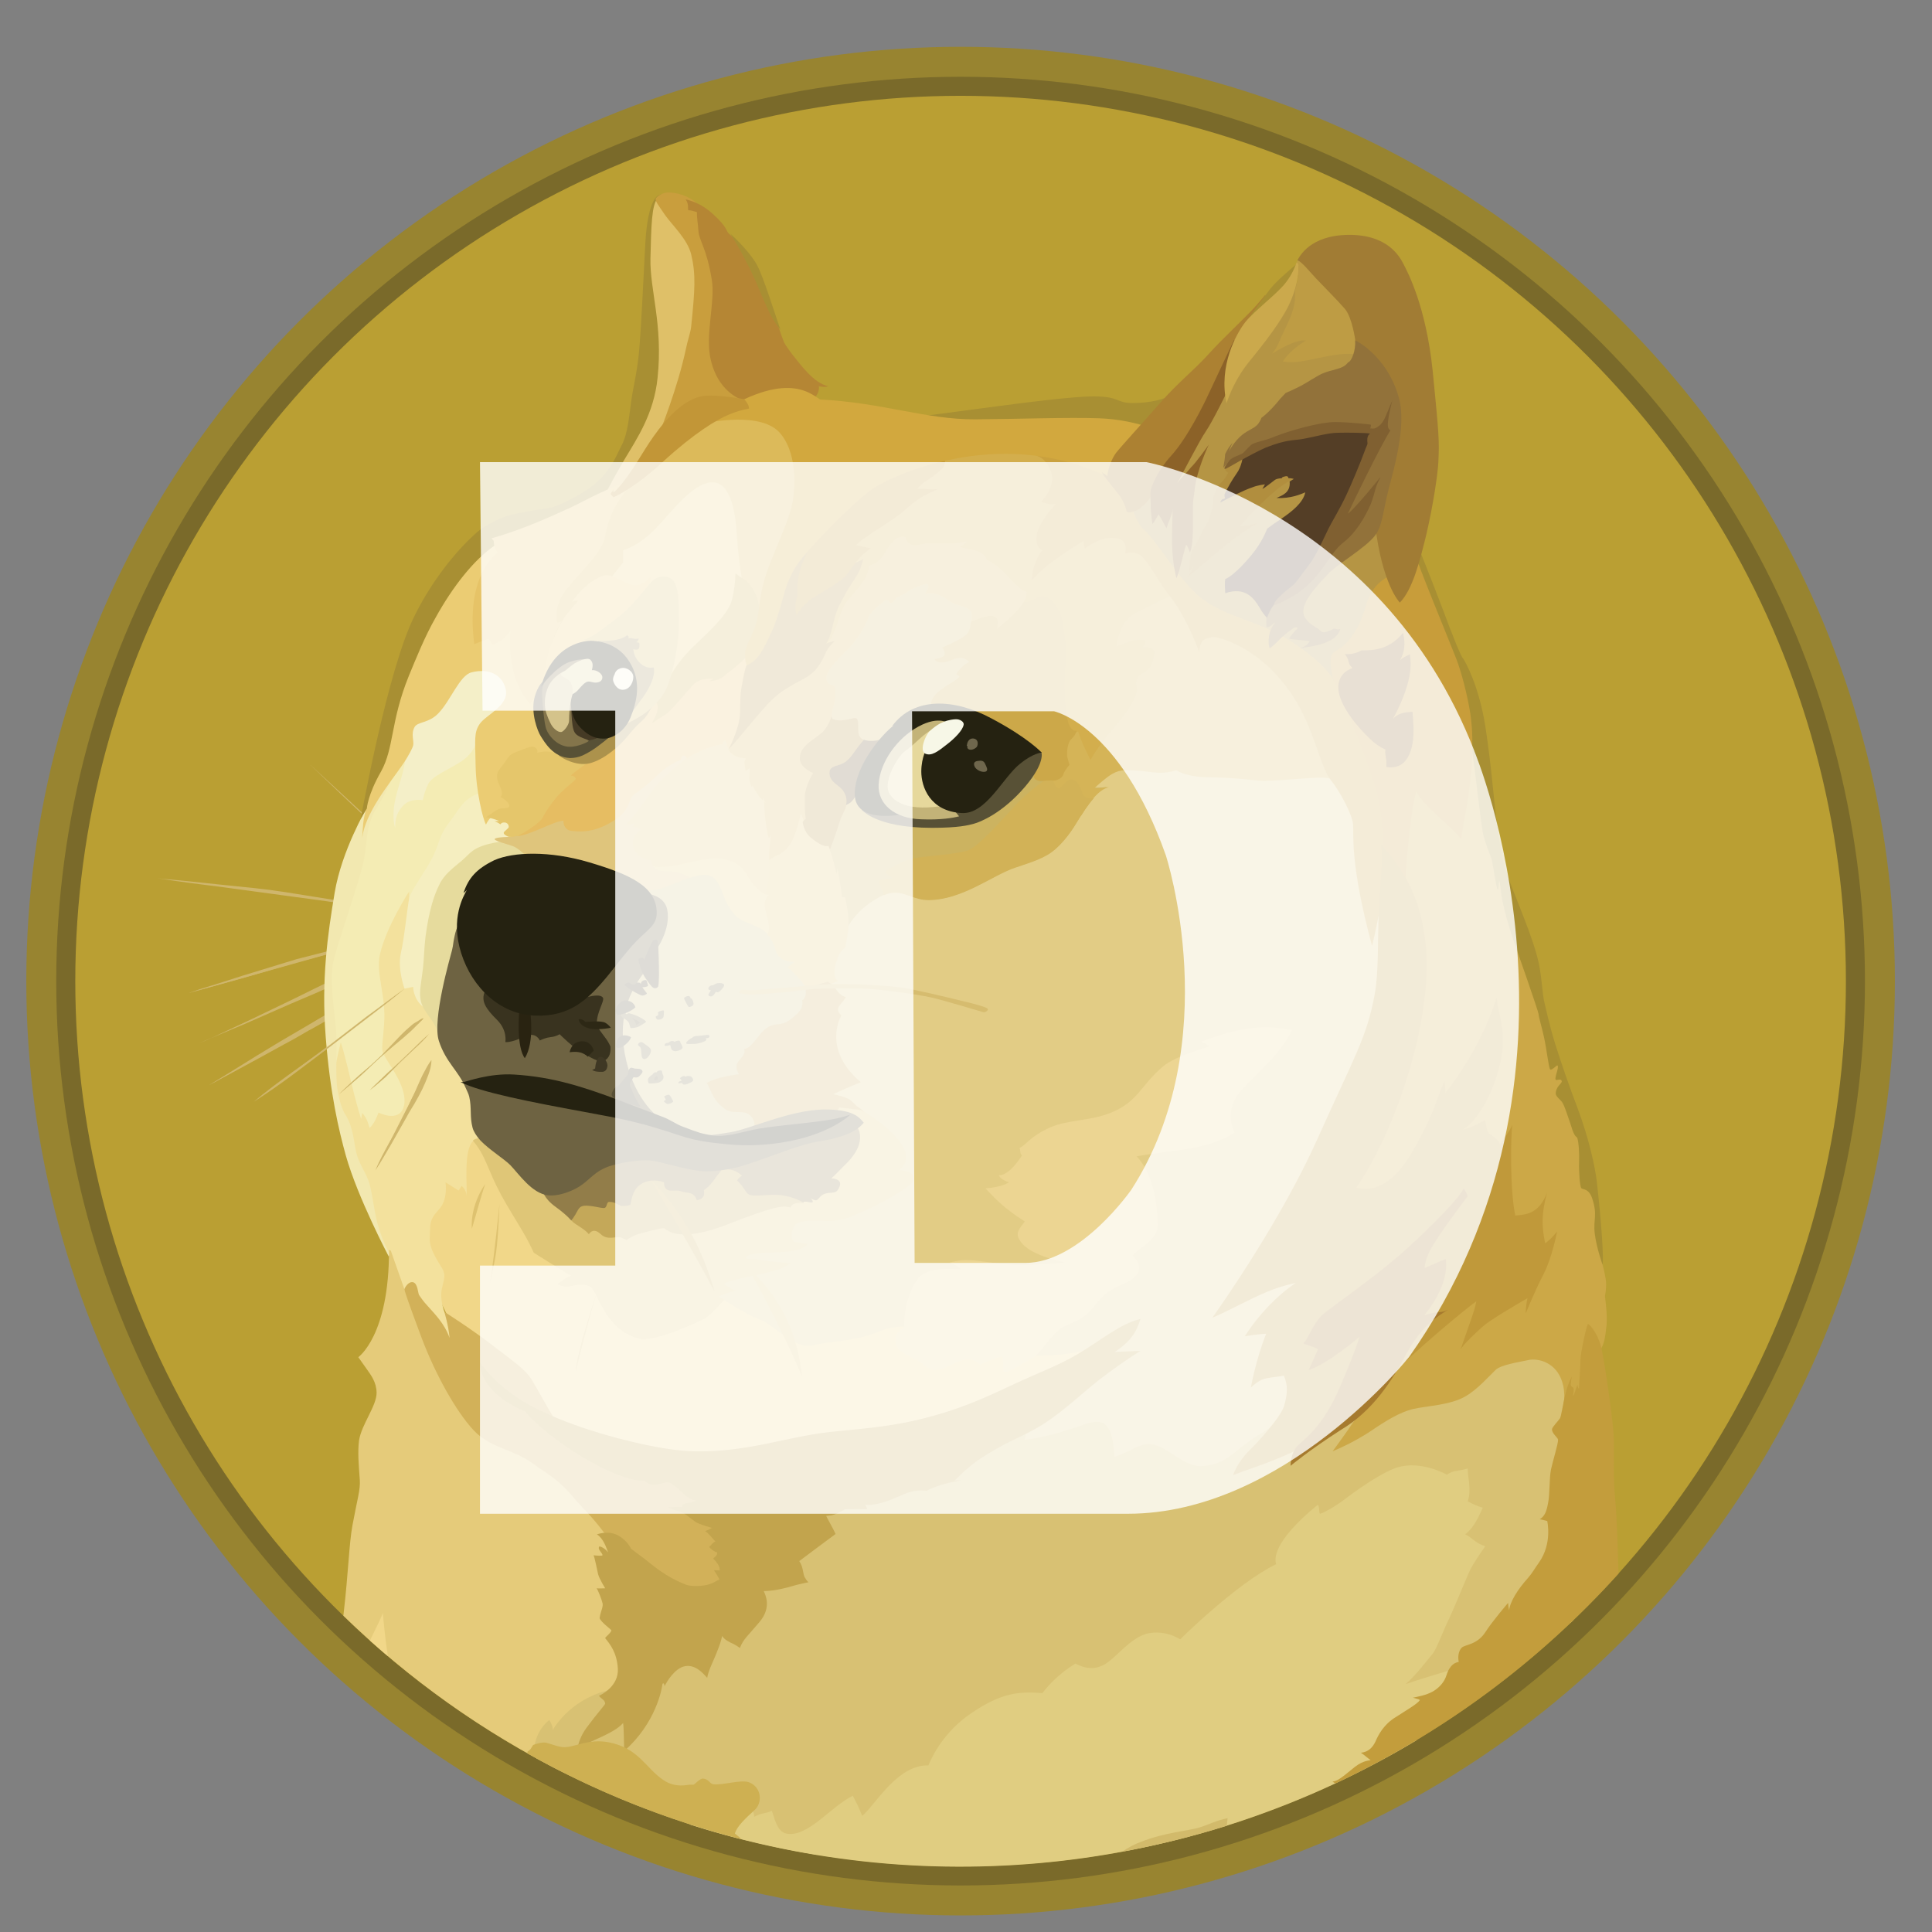 <?xml version="1.0" encoding="utf-8"?>
<!-- Generator: Adobe Illustrator 16.0.0, SVG Export Plug-In . SVG Version: 6.00 Build 0)  -->
<!DOCTYPE svg PUBLIC "-//W3C//DTD SVG 1.1//EN" "http://www.w3.org/Graphics/SVG/1.1/DTD/svg11.dtd">
<svg version="1.1" id="Layer_1" xmlns="http://www.w3.org/2000/svg" xmlns:xlink="http://www.w3.org/1999/xlink" x="0px" y="0px"
	 width="64px" height="64px" viewBox="30 30 64 64" enable-background="new 30 30 64 64" xml:space="preserve">
<rect x="30" y="30" width="64" height="64" fill="#808080" stroke="none"/>
<title>Dogecoin (DOGE)</title>
<g id="Layer_2">
	<g id="Layer_1-2">
		<g id="Layer_1-3">
			<circle fill="#988430" cx="61.821" cy="62.501" r="30.95"/>
			<circle fill="#7A6A2A" cx="61.821" cy="62.501" r="29.958"/>
			<circle fill="#BA9F33" cx="61.821" cy="62.501" r="29.327"/>
			<path fill="#CFB66C" d="M44.403,59.195c-0.175-0.159-0.36-0.321-0.531-0.481c-0.17-0.159-0.347-0.32-0.521-0.48l-0.521-0.495
				c-0.085-0.085-0.174-0.161-0.26-0.245c-0.087-0.075-0.185-0.162-0.271-0.237c-0.692-0.655-1.387-1.311-2.068-1.967
				c0.706,0.645,1.398,1.287,2.104,1.944l0.244,0.244c0.087,0.084,0.177,0.162,0.263,0.246l0.521,0.48
				c0.174,0.162,0.345,0.321,0.519,0.497C44.056,58.875,44.228,59.035,44.403,59.195L44.403,59.195z M35.228,59.097
				c0,0,2.514,0.261,3.741,0.436c1.137,0.16,4.694,0.707,4.694,0.707L35.228,59.097z M35.228,59.097
				c0.707,0.061,1.413,0.135,2.119,0.212c0.36,0.034,0.705,0.074,1.051,0.107l0.529,0.062c0.177,0.024,0.347,0.05,0.523,0.075
				l2.102,0.336l1.053,0.174c0.345,0.06,0.691,0.124,1.052,0.185c-0.345-0.035-0.707-0.085-1.052-0.135l-1.053-0.15l-2.102-0.31
				c-0.176-0.025-0.346-0.06-0.523-0.085l-0.529-0.062c-0.346-0.035-0.707-0.085-1.051-0.125c-0.706-0.083-1.414-0.175-2.12-0.287
				L35.228,59.097z M43.412,60.894c0,0-2.684,0.682-3.592,0.941c-0.891,0.247-3.591,1.067-3.591,1.067l7.183-2.007V60.894z"/>
			<path fill="#CFB66C" d="M43.412,60.894c-0.597,0.176-1.191,0.345-1.795,0.505l-1.792,0.481c-0.595,0.177-1.188,0.347-1.782,0.521
				l-0.891,0.247c-0.296,0.085-0.596,0.158-0.903,0.244c0.296-0.101,0.597-0.199,0.892-0.285l0.891-0.285
				c0.597-0.185,1.188-0.361,1.784-0.546c0.606-0.151,1.201-0.312,1.808-0.458c0.577-0.144,1.183-0.289,1.789-0.423l0,0V60.894z
				 M36.605,64.554c0.295-0.108,3.702-1.696,4.493-2.068c0.395-0.184,1.546-0.591,1.546-0.591L36.605,64.554z"/>
			<path fill="#CFB66C" d="M36.605,64.554c0.259-0.1,0.507-0.219,0.756-0.336l0.741-0.345l1.488-0.716
				c0.494-0.234,0.977-0.494,1.486-0.716c0.261-0.109,0.522-0.2,0.781-0.286l0.397-0.124c0.136-0.037,0.261-0.077,0.395-0.11
				c-0.495,0.234-1.016,0.434-1.512,0.667c-0.496,0.245-1.001,0.445-1.512,0.666l-1.512,0.664
				C37.606,64.125,37.11,64.344,36.605,64.554L36.605,64.554L36.605,64.554z M36.935,65.94c0,0,3.084-1.807,4.146-2.389
				c0.556-0.31,2.355-1.201,2.355-1.201L36.935,65.94z"/>
			<path fill="#CFB66C" d="M36.935,65.942c0.52-0.318,1.051-0.647,1.583-0.979l0.791-0.479c0.272-0.159,0.532-0.309,0.807-0.472
				c0.271-0.159,0.531-0.319,0.808-0.47c0.13-0.08,0.269-0.151,0.41-0.21l0.421-0.211c0.555-0.272,1.111-0.545,1.696-0.782
				c-0.531,0.339-1.076,0.622-1.623,0.918c-0.271,0.15-0.546,0.285-0.817,0.436c-0.27,0.15-0.528,0.31-0.807,0.456
				c-0.27,0.159-0.53,0.309-0.805,0.453l-0.817,0.449l-1.646,0.891l0,0H36.935z M43.412,62.746c0,0-1.919,1.472-2.541,1.943
				c-0.622,0.473-2.448,1.791-2.448,1.791L43.412,62.746z"/>
			<polygon fill="#E2CC85" points="54.419,74.622 53.437,72.764 54.008,70.438 58.079,68.868 56.348,65.311 57.203,61.721 
				58.813,58.506 63.777,57.723 67.43,54.243 75.313,54.839 76.858,63.269 73.88,73.878 72.183,79.373 65.302,79.634 62.107,77.423 
				58.366,75.86 			"/>
			<path fill="#F1D789" d="M66.486,74.561c0,0-0.949,0.434-2.573,0.335c-0.469-0.631-3.759-0.927-3.759-0.927
				s-0.41-0.124-1.137,0.177c-0.731,0.296-1.423,0.26-2.068,0.42c-0.646,0.159-1.288-0.681-1.783-0.855
				c-0.496-0.188-1.151-0.632-1.151-0.632l-1.387-0.136l-2.784-1.174l-4.424-4.409l-1.202,1.88l-0.372,2.331l1.338,2.759l3.6,3.279
				l7.022,1.782l4.163-1.225l5.211-2.203L66.486,74.561L66.486,74.561z"/>
			<polygon fill="#F4ECB4" points="41.542,58.986 42.434,56.287 43.496,54.543 46.917,54.256 45.89,57.253 43.03,62.34 
				44.217,66.883 42.114,67.935 41.468,66.944 40.948,64.67 40.913,62.116 			"/>
			<path fill="#F3E19D" d="M45.379,74.378l-0.656-0.92c0,0-0.176-0.434-0.075-0.813c0.098-0.386,0.084-0.411,0.035-0.557
				c-0.05-0.147-0.471-0.646-0.447-1.078c0.025-0.435-0.035-0.581,0.286-0.925c0.334-0.336,0.236-0.918,0.236-0.918l0.435,0.271
				l0.099-0.153c0,0,0.161,0.127,0.161,0.325c0.035-0.272-0.11-1.524,0.22-1.809c0.33-0.286,0.917,1.336,0.917,1.336l-0.36-2.353
				l-0.929-2.413l-1.646-2.204l-0.099-2.429v-0.212c0,0-0.757,1.162-0.968,2.081c-0.15,0.63,0.21,1.396,0.136,2.304
				c-0.06,0.899-0.136,0.829,0.084,1.188s0.756,1.092,0.545,1.623c-0.184,0.455-0.814,0.134-0.814,0.134s-0.126,0.374-0.297,0.508
				c-0.059-0.222-0.124-0.361-0.244-0.496c-0.011,0.085-0.035,0.199-0.035,0.199s-0.11-0.345-0.221-0.781
				c-0.15-0.58-0.311-1.347-0.454-1.757c-0.062,0.235-0.212,0.952-0.212,0.952l0.086,1.101l0.41,1.513l0.396,0.99l0.386,1.213
				l0.336,0.813l0.27,0.622l0.234,1.397l1.138,1.203l0.605,0.269L45.379,74.378L45.379,74.378L45.379,74.378z"/>
			<path fill="#F2E8B0" d="M42.14,56.782c0,0-0.818,1.387-1.053,2.785c-0.234,1.396-0.446,2.875-0.298,4.777
				c0.151,1.92,0.436,3.097,0.667,3.935c0.395,1.399,1.422,3.345,1.422,3.345l0.036-0.078c-0.175-0.325-0.312-0.669-0.412-1.026
				c-0.135-0.528-0.186-1.161-0.312-1.447c-0.11-0.284-0.294-0.529-0.385-0.88c-0.085-0.337-0.1-0.867-0.361-1.262
				c-0.11-0.162-0.245-0.58-0.285-1.003c-0.051-0.632,0.026-1.337-0.035-1.917c-0.11-0.969-0.186-1.625-0.085-2.13
				c0.101-0.505,0.621-1.944,0.943-3.084c0.208-0.731,0.083-1.348,0.469-1.984c0.385-0.629,0.622-1.186,0.706-1.572
				c0.099-0.351-1.022,1.542-1.022,1.542l0,0H42.14z"/>
			<path fill="#F5EEC0" d="M46.01,56.225c0,0-0.421,0.127-0.622,0.346c-0.2,0.21-0.285,0.386-0.556,0.741
				c-0.271,0.357-0.285,0.648-0.504,1.093c-0.222,0.436-0.707,1.091-0.766,1.327c-0.062,0.234-0.161,1.337-0.287,1.858
				c-0.111,0.521,0.126,1.161,0.126,1.161l0.285-0.061c0,0,0,0.371,0.285,0.623c0.286,0.245,0.337-0.833,0.337-0.833l1.066-3.601
				l1.606-1.092l0.177-0.88L46.01,56.225L46.01,56.225L46.01,56.225z"/>
			<path fill="#E6DB9D" d="M46.791,57.859c0,0-0.756,0.049-1.127,0.321c-0.149,0.109-0.21,0.201-0.371,0.335
				c-0.295,0.244-0.596,0.471-0.74,0.793c-0.161,0.319-0.336,0.804-0.457,1.721c-0.048,0.386-0.048,0.742-0.085,1.053
				c-0.05,0.421-0.124,0.756-0.084,0.991c0.049,0.479,0.546,0.731,0.595,1.275l1.026-0.522l0.966-3.809l2.054-1.288l-1.162-1.302
				l-0.616,0.43l0,0L46.791,57.859z"/>
			<path fill="#E5CB7A" d="M41.375,83.525c0.004-0.039,0.009-0.076,0.012-0.116c0.15-1.285,0.176-2.263,0.287-2.873
				c0.159-0.866,0.269-1.19,0.245-1.513c-0.037-0.521-0.074-0.901-0.026-1.3c0.076-0.531,0.597-1.165,0.582-1.599
				c-0.009-0.346-0.187-0.573-0.334-0.782c-0.152-0.212-0.272-0.384-0.272-0.384s1.027-0.71,1.017-3.556
				c0.021,0.008,0.042,0.017,0.06,0.029l0.506,1.434l0.346,0.424l1.325,2.473l1.709,1.66l2.523,1.697l1.583,1.721l0.161,4.592
				l-2.069,2.686l-0.338,0.612c-2.69-1.351-5.159-3.108-7.318-5.208L41.375,83.525z"/>
			<path fill="#D8C173" d="M47.693,87.919c0,0,0.034-0.571,0.505-0.943c0.075,0.128,0.125,0.247,0.11,0.336
				c0.087-0.15,0.681-1.111,2.029-1.361c1.346-0.244,1.671-1.226,1.671-1.226l2.861-2.601l3.27-3.011l3.976-1.396l1.861-0.458
				c0,0,0.032,0.138-0.038,0.437c0.346-0.024,1.113-0.199,1.908-0.481c0.321-0.123,0.62-0.174,0.781-0.009
				c0.235,0.221,0.271,0.742,0.286,1.052c0.386-0.086,0.833-0.455,1.189-0.42c0.571,0.059,1.076,0.73,1.657,0.73
				c0.768,0,1.111-0.473,1.646-0.841c0.32-0.222,0.783-0.496,1.044-0.681c0.621-0.459,7.193-2.464,7.193-2.464l2.303,0.149
				l0.371,2.474l-0.199,6.468c-0.025,0.021-0.05,0.049-0.074,0.07l-10.474,5.47l-14.52,2.229c-3.253-0.532-6.392-1.613-9.282-3.195
				L47.693,87.919L47.693,87.919L47.693,87.919z"/>
			<path fill="#F1D789" d="M42.255,84.346c0.206-0.428,0.393-0.792,0.424-0.918c0.026,0.258,0.075,0.828,0.169,1.435
				C42.649,84.693,42.452,84.521,42.255,84.346L42.255,84.346z"/>
			<path fill="#E0CD81" d="M52.861,90.434l1.878-0.521l0.161,0.05c0,0,0.085,0.049,0.085,0.22c0.234-0.135,0.434-0.11,0.58-0.201
				c0.075,0.161,0.152,0.693,0.481,0.756c0.346,0.077,0.717-0.15,1.092-0.434c0.371-0.297,0.793-0.667,1.112-0.817
				c0.117,0.215,0.221,0.437,0.311,0.665c0.421-0.335,1.152-1.696,2.194-1.672c0.299-0.711,0.803-1.317,1.446-1.746
				c0.966-0.658,1.571-0.711,2.327-0.646c0.301-0.39,0.672-0.722,1.096-0.979c0.123,0.051,0.467,0.265,0.899,0.062
				c0.434-0.199,0.925-0.976,1.572-1.076c0.348-0.049,0.701,0.026,1.001,0.209c0,0,1.882-1.866,3.178-2.488
				c-0.047-0.152-0.148-0.715,1.375-1.966c0.084,0.073,0.024,0.285,0.084,0.295c0.026,0,0.398-0.16,0.867-0.521
				c0.581-0.438,1.278-0.891,1.698-1.017c0.792-0.236,1.632,0.243,1.632,0.243c0.071-0.049,0.152-0.086,0.235-0.11
				c0.2-0.034,0.346-0.058,0.456-0.096c-0.012,0.259,0.136,0.704,0,1.088c0.158,0.089,0.322,0.162,0.497,0.214
				c-0.086,0.186-0.272,0.653-0.582,0.879c0.261,0.128,0.297,0.271,0.664,0.398c-0.148,0.21-0.395,0.57-0.505,0.791
				c-0.11,0.235-0.507,1.214-0.681,1.584c-0.187,0.371-0.434,1.051-0.558,1.187c-0.119,0.138-0.554,0.717-0.89,1.001
				c0.298-0.108,1.513-0.477,2.028-0.619c-0.154,0.224-0.932,1.378-1.682,2.489c-7.244,4.343-16.01,5.356-24.056,2.785
				L52.861,90.434z"/>
			<path fill="#DFC57C" d="M46.917,57.723c0,0-0.437,0-0.522,0.06c-0.085,0.06,0.435,0.187,0.596,0.246
				c0.16,0.06,0.506,0.337,0.596,0.556c0.084,0.211,3.13,1.439,3.13,1.439l2.153-0.111l0.743-1.028L52.2,57.65l0.991-2.92
				l-1.312,0.211l-3.157,1.88l-1.582,0.606L46.917,57.723L46.917,57.723z"/>
			<path fill="#E5CC7C" d="M51.644,58.69c0.065,0.102,0.177,0.163,0.297,0.161c0.446,0,0.856,0.109,1.027,0.335
				c0.287,0.36,1.078,1.512,1.078,1.512l1.893,0.682l0.123-2.23l-2.07-1.435l-2.354,0.866v0.109L51.644,58.69L51.644,58.69z"/>
			<path fill="#D2C281" d="M51.274,59.517c0,0,0.346,0.026,0.779-0.136c0.437-0.16,1.153-0.506,1.464-0.37
				c0.436,0.184,0.346,0.766,0.816,1.287c0.284,0.322,0.807,0.311,1.101,0.657c0.295,0.346,1.313,0.186,1.313,0.186l0.386,2.079
				l-1.546,1.984l-0.508,2.462h-2.091l-1.912-0.758l-0.941-2.278l0.471-2.304L51.274,59.517L51.274,59.517z"/>
			<path fill="#E2C270" d="M55.321,59.618c0.051,0.015,0.106,0.023,0.161,0.023c-0.062,0.051-0.187,0.16-0.137,0.446
				c0.051,0.286,0.212,0.647,0.075,0.868c0.108,0.119,0.189,0.259,0.236,0.41c0.086,0.246,0.11,0.471,0.666,0.506
				c-0.08,0.049-0.154,0.108-0.22,0.175c0,0,0.385,0.336,0.58,0.645c0.201-0.006,0.732-0.174,0.732-0.174l0.109,0.076l0.236-0.099
				c0,0-0.22-0.084-0.059-0.622c0.149-0.47,0.284-0.445,0.297-0.48c0.011-0.035,0.109-0.531,0.109-0.732
				c0.075-0.259,0.135-1.051,0.135-1.051l-0.16-1.747l-0.9-0.545l-0.733-0.708l-0.691,1.301L55.3,58.365l-0.034,1.125L55.321,59.618
				L55.321,59.618z"/>
			<path fill="#CCB360" d="M57.489,58.154c0,0,0.159,0.456,0.22,0.806c0.021-0.068,0.032-0.139,0.036-0.209
				c0,0,0.125,0.689,0.149,0.977c0.05-0.009,0.099-0.024,0.111,0.024c0.01,0.05,0.125,0.606,0.098,0.918
				c0.209-0.345,0.498-0.633,0.842-0.843c0.199-0.125,0.436-0.26,0.682-0.27c0.384-0.01,0.666,0.246,1.127,0.246
				c1.111,0,2.117-0.816,2.857-1.067c0.546-0.185,1.019-0.322,1.349-0.62c0.16-0.135,0.446-0.435,0.707-0.882
				c0.346-0.594,0.704-1.112,1.066-1.177c-0.163,0.029-0.328,0.042-0.496,0.035c0,0,0.112-0.112,0.296-0.261
				c0.189-0.149,0.413-0.334,0.731-0.334c0.57,0,0.856,0.084,1.177,0.084c0.322-0.009,0.507-0.084,0.507-0.084
				s0.335,0.234,1.092,0.234c0.758,0.01,1.263,0.075,1.655,0.11c0.398,0.037,1.726-0.11,2.105-0.1
				c0.248,0.011,0.492,0.07,0.717,0.178l-1.227-3.567l-4.408-3.854l-2.624,1.86l-4.038,4.036l-3.906,1.446L57.5,56.755v1.399H57.489
				z"/>
			<path fill="#D5B457" d="M66.254,56.111c0,0,0.11-0.11,0.295-0.261c0.186-0.15,0.41-0.336,0.73-0.336
				c0.572,0,0.857,0.085,1.177,0.085c0.322-0.009,0.509-0.085,0.509-0.085s0.333,0.234,1.089,0.234
				c0.757,0.01,1.262,0.075,1.66,0.111c0.395,0.035,1.721-0.111,2.101-0.099c0.251,0.01,0.495,0.067,0.72,0.174l-0.558-1.608
				l-0.647-1.227l-1.842-2.017c0,0-2.214-1.303-2.229-1.311c-0.009-0.012-0.766-0.212-0.766-0.212l-2.006,1.211l-1.816,4.704
				l-0.034,0.99l1.178,0.557c0.295-0.497,0.619-0.891,0.927-0.942C66.464,56.111,66.254,56.111,66.254,56.111L66.254,56.111
				L66.254,56.111z"/>
			<path fill="#D2B257" d="M66.228,56.446c-0.173,0.011-0.318-0.024-0.359-0.149c-0.148-0.42-0.271-0.48-0.395-0.48
				c-0.127,0-0.297,0.268-0.398,0.294c-0.102,0.024-0.221-0.311-0.221-0.311l-0.11-0.05c0,0-0.645,0.419-1.101,0.916
				c-0.456,0.496-1.202,1.337-1.538,1.488c-0.335,0.149-1.488,0.2-1.881,0.286c-0.395,0.085-0.831,0.371-0.891,0.435
				c-0.061,0.066,0.174,0.136,0.21,0.201c0.035,0.06-0.386,0.034-0.422,0.099c-0.024,0.051,0.099,0.336,0.161,0.481
				c0.106-0.054,0.225-0.083,0.345-0.084c0.387-0.012,0.667,0.245,1.127,0.245c1.112,0,2.119-0.817,2.86-1.068
				c0.544-0.184,1.017-0.319,1.346-0.62c0.161-0.136,0.445-0.437,0.708-0.882c0.188-0.305,0.375-0.59,0.561-0.8l0,0H66.228z"/>
			<path fill="#D2B159" d="M50.283,81.231c0,0-0.098-0.369-1.017-1.327c-0.261-0.271-0.42-0.493-0.597-0.656
				c-0.435-0.411-0.692-0.518-1.001-0.757c-0.68-0.504-1.421-0.504-1.993-1.127c-0.57-0.619-1.236-1.805-1.699-3.02
				c-0.455-1.213-0.58-1.597-0.58-1.63c0-0.038,0.125-0.272,0.285-0.239c0.16,0.038,0.16,0.35,0.2,0.422
				c0.08,0.12,0.169,0.24,0.27,0.348c0.237,0.269,0.572,0.591,0.742,1.076c-0.035-0.411-0.174-0.865-0.174-0.865
				s0.88,0.555,1.631,1.135c0.755,0.581,1.066,0.782,1.288,1.151s0.742,1.349,0.991,1.636c0.249,0.283,3.664,1.359,3.664,1.359
				l1.624,1.212l0.808,1.769l-0.631,0.99l-1.212,0.261l-1.968-0.881L50.283,81.231L50.283,81.231L50.283,81.231z"/>
			<path fill="#C2A44D" d="M45.909,75.141c0,0,0.412,0.658,1.414,1.278c0.9,0.547,2.33,1.04,3.6,1.338
				c0.732,0.174,1.462,0.31,2.119,0.32c1.768,0.026,2.983-0.481,4.493-0.646c0.817-0.085,1.817-0.15,2.859-0.395
				c1.336-0.322,2.129-0.682,3.205-1.19c0.781-0.362,1.498-0.63,2.077-0.976c0.818-0.479,1.414-1.015,2.104-1.178
				c-0.086,0.234-0.175,0.656-0.855,1.093c0.36-0.012,0.855-0.036,0.855-0.036s-0.479,0.285-1.326,0.926
				c-0.521,0.398-1.211,1.07-1.918,1.516c-0.454,0.284-0.954,0.493-1.278,0.664c-0.792,0.435-1.111,0.655-1.631,1.189
				c0.186-0.009,0.2,0,0.2,0s-0.657,0.086-1.126,0.337c-0.099,0-0.271-0.036-0.571,0.046c-0.237,0.077-0.546,0.246-0.867,0.338
				c-0.456,0.136-0.606,0.075-0.606,0.075l0.075,0.152c0,0-0.593-0.013-0.793,0.009c0.037,0.008,0.025,0.023,0.025,0.023
				c-0.033,0.006-0.068,0.018-0.099,0.037c-0.096,0.062-0.2,0.106-0.31,0.133c-0.06,0.01-0.11,0.01-0.186,0.023
				c0.024,0.064,0.222,0.4,0.311,0.598c-0.075,0.051-1.203,0.898-1.203,0.898c0.036,0.056,0.065,0.114,0.087,0.177
				c0.036,0.11,0.051,0.271,0.085,0.345c0.085,0.149,0.135,0.179,0.135,0.179s-0.135,0.023-0.37,0.081
				c-0.2,0.054-0.446,0.136-0.792,0.187c-0.108,0.014-0.214,0.022-0.322,0.026c0.049,0.109,0.271,0.53-0.135,1.016
				c-0.407,0.487-0.531,0.556-0.656,0.867c-0.063-0.047-0.13-0.091-0.2-0.127c-0.135-0.06-0.321-0.15-0.386-0.27
				c-0.037,0.16-0.087,0.318-0.15,0.47c-0.125,0.338-0.31,0.667-0.346,0.917c-0.135-0.15-0.385-0.445-0.731-0.387
				c-0.346,0.06-0.621,0.533-0.682,0.668c0-0.086-0.059-0.151-0.074-0.049c-0.011,0.108-0.2,1.259-1.263,2.191
				c-0.009-0.234-0.009-0.755-0.035-0.926c-0.098,0.099-0.219,0.245-0.94,0.559c-0.707,0.31-0.595,0.617-0.595,0.617
				s-0.061-0.495,0.32-1.017c0.385-0.52,0.621-0.764,0.621-0.806c-0.007-0.041-0.024-0.079-0.051-0.11
				c-0.049-0.049-0.15-0.11-0.15-0.15c0.06-0.022,0.656-0.31,0.62-0.9c-0.034-0.53-0.259-0.808-0.419-1.003
				c-0.024-0.021,0.235-0.208,0.2-0.27c-0.026-0.035-0.346-0.27-0.385-0.395c0.009-0.074,0.027-0.15,0.051-0.221
				c0.035-0.11,0.06-0.187,0.049-0.262c-0.026-0.124-0.161-0.471-0.202-0.506c0.036,0.011,0.287,0,0.287,0s-0.201-0.321-0.236-0.471
				c-0.036-0.151-0.11-0.545-0.15-0.623c0.086,0.013,0.295,0.026,0.295,0c0.011-0.074-0.184-0.198-0.1-0.294
				c0.063,0.011,0.178,0.06,0.287,0.2c-0.059-0.16-0.161-0.473-0.371-0.597c0.098-0.036,0.437-0.127,0.731,0.05
				c0.295,0.176,0.396,0.42,0.396,0.42s0.175,0.136,0.447,0.337c0.312,0.245,0.705,0.593,1.338,0.842
				c0.135,0.076,0.479,0.076,0.729,0.026c0.11-0.028,0.214-0.069,0.31-0.128c0.035-0.018,0.073-0.038,0.111-0.051
				c-0.054-0.105-0.116-0.21-0.185-0.31c0.085,0,0.185,0.009,0.185,0.009s0.06-0.134-0.211-0.395
				c0.061-0.059,0.136-0.099,0.136-0.202c-0.085-0.01-0.236-0.133-0.271-0.183c0.049-0.035,0.125-0.15,0.21-0.185
				c-0.076-0.063-0.26-0.313-0.345-0.337c0.08-0.031,0.16-0.065,0.235-0.108c0,0-0.421-0.112-0.556-0.202
				c-0.135-0.098-0.335-0.271-0.457-0.321c-0.125-0.049-0.343-0.076-0.435-0.175c0.084,0.027,0.221,0,0.321,0
				c0.075,0,0.111,0.009,0.135,0.009c-0.009-0.034-0.009-0.11,0.184-0.135c0.094-0.014,0.187-0.042,0.271-0.082
				c0,0-0.184-0.012-0.396-0.211c-0.211-0.202-0.385-0.363-0.506-0.388c-0.125-0.024-0.36,0.086-0.506,0.074
				c-0.2-0.021-0.286-0.124-0.286-0.124s-0.665,0.062-2.143-0.842c-1.278-0.779-1.833-1.472-1.833-1.472
				c-0.12-0.045-0.236-0.095-0.345-0.16c-0.48-0.251-1.148-0.771-1.127-1.451l0,0L45.909,75.141z"/>
			<path fill="#CAA13E" d="M64.335,45.083c0.116,0.037,0.221,0.106,0.297,0.2c0.237,0.271,0.386,0.782-0.148,1.328
				c0.208,0.074,0.295,0.1,0.479,0.074c-0.187,0.221-0.606,0.692-0.632,1.102c-0.025,0.336,0.187,0.437,0.187,0.437
				s-0.322,0.372-0.334,0.989c0.149-0.17,0.314-0.327,0.493-0.47c0.371-0.295,0.88-0.63,1.226-0.842
				c-0.004,0.089,0.011,0.178,0.036,0.261c0,0,0.645-0.531,1.191-0.295c0.244,0.109,0.133,0.456,0.133,0.456s0.334-0.126,0.57,0.11
				c0.236,0.234,0.568,0.843,0.74,1.077c0.073,0.11,0.269,0.321,0.47,0.645c0.272,0.456,0.502,0.939,0.682,1.438
				c0.011-0.261,0.074-0.666,0.814-0.412c0.742,0.262,1.586,0.808,2.292,1.884c0.704,1.073,0.88,2.289,1.235,2.751
				c0.359,0.445,0.729,1.186,0.757,1.496c0.024,0.312-0.108,1.313,0.629,4.022c0.211-0.841,0.533-2.709,0.533-2.709l0.172-1.648
				l0.203-5.098l-5.325-4.421l-4.162-3.021l-2.708,0.261L64.335,45.083L64.335,45.083L64.335,45.083z"/>
			<path fill="#B59544" d="M74.229,52.67c0,0-0.078-0.495-1.331-1.338c-1.251-0.832-2.228-0.832-3.129-1.537
				c-0.692-0.556-1.412-1.834-1.883-2.255c-0.456-0.415-0.532-1.618-0.532-1.618l1.539-1.287l2.289-3.305l1.93-2.126l0.928,1.286
				l1.289,1.511l0.715,3.036l0.26,4.441l-2.078,3.191H74.229z"/>
			<path fill="#C89D3A" d="M75.774,57.995c0.036-0.673-0.045-1.349-0.245-1.994c-0.331-1.026-1.052-2.849-1.385-3.53
				c-0.14-0.758-0.038-0.818,0.106-0.902c0.146-0.086,0.691-0.398,0.992-1.488c0.299-1.092,1.227-1.127,1.227-1.127l0.57-0.421
				l0.869,2.168l0.754,1.958l0.236,1.498l0.174,1.276l-0.41,2.701l-2.028,1.833L75.774,57.995L75.774,57.995L75.774,57.995z"/>
			<path fill="#CEB052" d="M47.473,88.083v-0.056c0.042-0.029,0.08-0.058,0.11-0.097c0.034-0.052,0.061-0.111,0.085-0.128
				c0.05-0.022,0.287-0.099,0.411-0.074c0.126,0.022,0.456,0.162,0.631,0.15c0.361-0.009,0.782-0.285,1.449-0.163
				c1,0.188,1.236,0.867,1.818,1.252c0.395,0.273,0.806,0.153,0.866,0.153h0.134c0.024,0,0.211-0.212,0.312-0.202
				c0.198,0.015,0.219,0.177,0.345,0.188c0.295,0.036,0.866-0.15,1.152-0.074c0.171,0.054,0.306,0.187,0.359,0.358
				c0.06,0.187,0.011,0.421-0.135,0.558c-0.311,0.282-0.605,0.556-0.666,0.792c0.077,0.057,0.15,0.12,0.219,0.187
				c-2.478-0.631-4.862-1.589-7.091-2.841V88.083z"/>
			<path fill="#CCA847" d="M74.143,78.077c0,0,0.778-1.041,1.052-1.557c0.27-0.532-0.858-7.269-0.858-7.269l2.265-7.417
				l-0.061-2.413c0,0,0.11-2.229,0.371-3.197c0.31,0.557,1.276,1.227,1.486,1.583c0.1-0.681,0.437-2.118,0.388-3.649
				c0.184,0.286,0.629,3.154,0.629,3.154l0.446,1.934l0.58,2.054l0.646,2.167l0.388,1.498l0.219,0.359l0.186,0.631l0.175,0.682
				l0.506,1.598l0.3,1.313l0.234,2.376c0.049,0.187,0.089,0.371,0.11,0.558c0.008,0.261-0.038,0.411-0.038,0.456
				c0,0.047,0.086,0.572,0.052,0.967c-0.052,0.396-0.052,0.705-0.358,0.99c-0.313,0.285-0.508,1.983-0.508,1.983l-0.558-0.369
				c0,0,0.111-0.509-0.147-0.967c-0.261-0.461-0.77-0.558-1.053-0.481c-0.287,0.061-0.856,0.148-1.042,0.31
				c-0.175,0.161-0.606,0.658-1.004,0.882c-0.492,0.294-1.3,0.321-1.731,0.42c-0.436,0.1-0.916,0.396-1.422,0.741
				c-0.398,0.26-0.814,0.478-1.25,0.661l0,0L74.143,78.077z"/>
			<path fill="#C39D3C" d="M74.143,89.02c0,0,0.033,0.021,0.095,0.058c3.558-1.667,6.747-4.03,9.377-6.949
				c-0.029-1.016-0.068-2.054-0.107-2.438c-0.085-0.82-0.023-1.648-0.051-2.129c-0.024-0.48-0.295-2.438-0.417-2.943
				c-0.137-0.508-0.397-0.759-0.437-0.759c-0.039,0.011-0.248,0.955-0.248,1.188c0,0.238-0.049,0.808-0.049,0.952
				c-0.036-0.011-0.049-0.099-0.049-0.135c-0.053,0.124-0.11,0.345-0.138,0.371c-0.025,0.022,0.036-0.211,0-0.26
				c-0.034-0.05-0.097-0.025-0.083-0.15c0.006-0.074,0.018-0.15,0.033-0.221c0,0-0.147,0.221-0.26,0.782
				c-0.11,0.558-0.11,0.57-0.15,0.619c-0.037,0.062-0.237,0.261-0.246,0.336c-0.012,0.138,0.186,0.274,0.2,0.346
				c0.009,0.127-0.175,0.708-0.235,0.992c-0.059,0.282-0.034,0.842-0.099,1.126c-0.049,0.258-0.101,0.411-0.27,0.521
				c0.123,0.023,0.245,0.059,0.245,0.059s0.175,0.739-0.271,1.371c-0.161,0.222-0.199,0.322-0.372,0.522
				c-0.335,0.371-0.596,0.791-0.618,1.066c-0.02-0.081-0.031-0.161-0.036-0.246c0,0-0.521,0.606-0.742,0.953
				c-0.284,0.445-0.681,0.419-0.794,0.53c-0.11,0.109-0.133,0.31-0.098,0.469c-0.101,0.027-0.285,0.062-0.408,0.447
				c-0.061,0.199-0.214,0.396-0.447,0.533c-0.232,0.131-0.521,0.175-0.665,0.209c0.123,0.035,0.173,0.035,0.234,0.074
				c-0.075,0.126-0.421,0.32-0.808,0.572c-0.385,0.234-0.57,0.579-0.665,0.805c-0.101,0.211-0.247,0.346-0.481,0.371
				c0.099,0.062,0.246,0.199,0.322,0.244c-0.11,0.024-0.3,0.024-0.632,0.313c-0.351,0.289-0.473,0.376-0.63,0.399l0,0H74.143z"/>
			<path fill="#D2BA6B" d="M67.175,91.34c0.189-0.132,0.397-0.245,0.615-0.324c0.782-0.313,1.607-0.373,1.933-0.475
				c0.313-0.095,0.556-0.234,0.943-0.311c-0.011,0.089-0.021,0.172-0.027,0.252c-1.139,0.355-2.295,0.642-3.468,0.857H67.175z"/>
			<path fill="#C0993A" d="M81.581,70.795c0,0-0.163,0.865-0.448,1.411s-0.592,1.305-0.592,1.305
				c0.001-0.172,0.022-0.343,0.058-0.507c-0.358,0.208-1.233,0.715-1.484,0.941c-0.235,0.209-0.63,0.58-0.731,0.757
				c0.235-0.691,0.481-1.313,0.52-1.597c-0.358,0.258-2.044,1.645-2.917,2.561l-2.731,2.21c-0.313,0.173-0.639,0.323-0.972,0.454
				c-0.469,0.201-1.026,0.371-1.436,0.533c0.11-0.297,0.286-0.557,0.532-0.809c0.259-0.244,1.039-1.093,1.16-1.485
				c0.11-0.412,0.134-0.656-0.011-1.002c-0.134,0.037-0.446,0.053-0.655,0.11c-0.21,0.061-0.436,0.285-0.436,0.285
				s0.16-0.916,0.506-1.78c-0.261,0.009-0.705,0.082-0.705,0.082s0.62-1.041,1.683-1.766c-0.326,0.069-0.646,0.167-0.952,0.295
				c-0.621,0.261-1.301,0.646-1.809,0.858c0.285-0.398,2.291-3.258,3.481-5.922c1.189-2.659,1.632-3.342,1.893-4.769
				c0.137-0.705,0.1-1.749,0.137-2.682c0.033-0.929,0.147-1.76,0.073-2.315c0.31,0.386,1.472,1.473,1.513,3.901
				c0.035,2.429-1.112,5.71-2.328,7.476c0.296,0.085,1.067,0.186,1.858-1.187c0.792-1.375,0.783-1.757,1.064-2.329
				c0.036,0.286,0.026,0.388,0.026,0.388s1.155-1.4,1.696-3.158c0.11,0.758,0.438,1.424-0.072,2.813
				c-0.456,1.248-1.052,1.557-1.052,1.557s0.295-0.052,0.73-0.313c0.077,0.186,0.058,0.397,0.188,0.472
				c0.122,0.075,0.293,0.199,0.316,0.322c0.137-0.201,0.348-0.458,0.412-0.648c-0.049,0.398-0.085,2.131,0.1,3.009
				c0.386-0.033,0.78-0.062,1.052-0.754c-0.185,0.681-0.185,1.093-0.062,1.673C81.393,71.044,81.58,70.795,81.581,70.795
				L81.581,70.795L81.581,70.795z"/>
			<path fill="#A88F33" d="M68.568,43.19c0,0-0.386,0.161-1.043,0.161c-0.571,0-0.412-0.22-1.303-0.22
				c-1.37,0-6.165,0.792-7.006,0.78c-0.545-0.01,1.844,0.235,1.844,0.235l6.104,0.086l1.227-0.1l0.457-0.926L68.568,43.19z"/>
			<path fill="#E3C571" d="M52.736,55.125c0,0-0.781,0.595-1.113,1.051c-0.33,0.455-0.505,0.756-0.88,1.127
				c0.088,0.003,0.175-0.008,0.26-0.035c0,0,0,0.1-0.061,0.125c0.104-0.013,0.21,0.025,0.287,0.099
				c-0.111,0.061-0.412,0.361-0.177,0.718c0.177,0.268,0.546,0.294,0.546,0.294s-0.085,0.246,0.27,0.219
				c0.768-0.035,1.624-0.371,2.019-0.286c0.396,0.099,0.621,0.135,0.901,0.622c0.297,0.482,0.556,0.557,0.556,0.557
				s0.176-0.446,0.137-1.112c0.143-0.359,0.223-0.742,0.236-1.128l-0.261-1.917l-1.136-1.438l-1.472,0.816l-0.112,0.286V55.125z"/>
			<path fill="#D8B65B" d="M54.134,54.839c0,0,0.11,0.259,0.571,0.284c-0.05,0.11-0.05,0.124-0.036,0.212
				c0.01,0.084,0.024,0.209,0.024,0.209c0.051-0.025,0.097-0.059,0.137-0.098c0.025,0.109-0.026,0.283,0,0.408
				c0.015,0.077,0.04,0.152,0.075,0.219c0.006-0.016,0.015-0.031,0.024-0.047c0.009-0.026,0.099,0.27,0.345,0.494
				c0-0.034,0.008-0.067,0.024-0.098c0.004,0.063,0.023,0.124,0.061,0.175c-0.019-0.01-0.035-0.022-0.049-0.035
				c0,0,0.024,0.791,0.159,1.202c0.023-0.026,0.043-0.057,0.061-0.085c0-0.023-0.011,0.221-0.035,0.396
				c-0.035,0.174-0.011,0.421-0.011,0.421c0.092-0.071,0.19-0.13,0.295-0.175c0.152-0.061,0.397-0.246,0.546-0.658
				c0.088-0.23,0.155-0.471,0.201-0.716c0.049,0.094,0.082,0.194,0.1,0.297c0.01,0.125,0.246,0.061,0.246,0.061l0.05-0.546
				l0.297-1.235l0.271-0.769l1.301-2.026l2.353-1.813l2.054,0.47l1.731-2.353l-2.985-1.793l-2.824,0.294l-2.563,3.552l-2.052,3.22
				L54.134,54.839L54.134,54.839L54.134,54.839z"/>
			<path fill="#D3AE4D" d="M68.929,49.701c0,0-0.178,0.034-0.683,0.296c-0.507,0.263-0.855,0.345-1.052,0.731
				c-0.195,0.385-0.21,0.692-0.21,0.692s0.346-0.151,0.547-0.201c0.208-0.05,0.445-0.035,0.42,0.049
				c-0.023,0.059-0.057,0.114-0.098,0.161c0,0,0.395-0.009,0.385,0.186c-0.012,0.195-0.077,0.411-0.151,0.507
				c-0.074,0.098-0.384,0.245-0.42,0.359c-0.085,0.234,0.036,0.246-0.009,0.436c-0.037,0.185-0.201,0.545-0.742,1.176
				c-0.556,0.633-0.791,1.078-0.791,1.078s-0.273-0.506-0.413-0.942c-0.1,0.05-0.632,0.346-0.632,0.346l-1.23-4.291l0.024-0.287
				c0,0,0.111-0.135,0.135-0.385c-0.185-0.061-0.21-0.111-0.455-0.345c-0.245-0.235-0.446-0.522-0.855-0.717
				c-0.061-0.111-0.135-0.261-0.436-0.321c-0.302-0.06-0.481-0.111-0.481-0.111s0.159-0.059,0.237-0.185
				c-0.188,0.026-0.337,0.086-0.744,0.077c-0.409-0.012-0.453-0.026-0.681,0.009c-0.224,0.036-0.495,0.136-0.593-0.21
				c-0.112-0.084-0.347-0.01-0.548,0.285c-0.199,0.295-0.27,0.531-0.656,0.646c-0.027,0.17-0.087,0.333-0.174,0.481
				c-0.112,0.185-0.285,0.369-0.523,0.647c-0.369,0.435-0.311,1.15-0.9,1.696c-0.597,0.546,0.098-1.512,0.098-1.512l0.953-2.278
				l2.708-2.649l4.208-0.285l0.412,2.179l2.053,0.706l1.296,1.979l0,0L68.929,49.701z"/>
			<path fill="#CAA13E" d="M69.594,50.181l-1.768-2.549l-1.236-0.95c0,0-0.883-1.624-0.943-1.672
				c-0.05-0.036-0.881-0.126-1.411-0.161l0.1,0.245c0.116,0.038,0.217,0.107,0.295,0.2c0.237,0.27,0.388,0.782-0.148,1.328
				c0.21,0.074,0.297,0.098,0.479,0.074c-0.185,0.222-0.606,0.691-0.631,1.104c-0.026,0.334,0.186,0.435,0.186,0.435
				s-0.32,0.37-0.334,0.99c0.149-0.169,0.314-0.33,0.493-0.471c0.373-0.297,0.882-0.63,1.228-0.841
				c-0.005,0.088,0.009,0.177,0.036,0.26c0,0,0.645-0.53,1.188-0.295c0.246,0.111,0.137,0.457,0.137,0.457s0.334-0.126,0.568,0.109
				c0.238,0.236,0.572,0.842,0.744,1.077c0.072,0.111,0.269,0.32,0.469,0.646c0.273,0.456,0.503,0.938,0.681,1.438
				c0.011-0.201,0.049-0.48,0.396-0.48l-0.525-0.942L69.594,50.181z"/>
			<path fill="#F4EFC8" d="M43.09,57.423c0,0-0.125-0.312,0-0.915c0.127-0.609,0.322-0.893,0.386-1.785
				c0.065-0.892,0.646-2.002,0.646-2.002l1.607-0.732l1.138,0.311l0.335,1.521l-1.437,0.795c0,0-0.075,0.334-0.482,0.605
				c-0.404,0.268-0.966,0.48-1.101,0.755c-0.081,0.169-0.14,0.349-0.176,0.532c0,0-0.41-0.085-0.656,0.185
				C43.09,56.97,43.101,57.214,43.09,57.423L43.09,57.423z"/>
			<path fill="#EBCC73" d="M46.336,57.016c0,0-0.136,0.086-0.237,0.299c-0.098-0.16-0.334-1.113-0.344-1.969
				c-0.011-0.857-0.063-1.069,0.136-1.365c0.198-0.296,0.976-0.604,0.865-1.137c-0.111-0.504-0.571-0.716-1.137-0.571
				c-0.396,0.099-0.69,0.941-1.103,1.362c-0.31,0.322-0.68,0.271-0.78,0.445c-0.135,0.235-0.011,0.47-0.051,0.622
				c-0.009,0.05-0.135,0.321-0.361,0.646c-0.455,0.654-1.227,1.583-1.327,2.414c0.036-0.47,0.01-0.482,0.136-1.001l-0.075-0.126
				l0.495-1.622l0.32-1.336l0.717-2.24l1.261-2.287l1.229-1.374l1.276,0.085l0.15,1.918l0.73,3.601l1.538,1.894l-2.463,1.658
				L46.336,57.016L46.336,57.016L46.336,57.016z"/>
			<path fill="#E5C66B" d="M47.103,57.697c0,0-0.211,0.05-0.286,0.012c-0.076-0.04-0.15-0.086-0.126-0.136
				c0.026-0.049,0.161-0.136,0.161-0.176c0.006-0.075-0.049-0.142-0.125-0.15c-0.116-0.014-0.15,0.06-0.15,0.06
				s-0.111-0.084-0.201-0.099c0.054-0.006,0.107-0.009,0.16-0.01c-0.139-0.062-0.285-0.104-0.437-0.124
				c0.126-0.075,0.371-0.297,0.532-0.297c0.159,0,0.26-0.024,0.235-0.109c-0.027-0.085-0.15-0.21-0.285-0.26
				c0.05-0.059,0.084-0.149-0.036-0.396c-0.125-0.246-0.075-0.411-0.035-0.471c0.035-0.074,0.161-0.21,0.221-0.294
				c0.059-0.086,0.112-0.199,0.21-0.261c0.05-0.034,0.209-0.099,0.371-0.159c0.175-0.061,0.321-0.136,0.42-0.061
				c0.11,0.075,0.06,0.175,0.06,0.175s0.346-0.125,0.655,0.035c0.312,0.15,1.068,0.244,1.068,0.244l0.271,0.546l-1.794,1.538
				l-0.74,0.371l-0.151,0.025l0,0V57.697z"/>
			<path fill="#E6BD62" d="M49.591,55.185c0,0-0.557,0.371-0.681,0.505c0.074,0.01,0.2,0.061,0.151,0.134
				c-0.061,0.075-0.42,0.338-0.622,0.583c-0.209,0.244-0.409,0.555-0.479,0.706c-0.076,0.136-0.647,0.53-0.841,0.58
				c0.41,0,1.235-0.504,1.546-0.504c-0.01,0.149,0.084,0.32,0.26,0.334c0.176,0.014,0.682,0.112,1.362-0.311
				c0.68-0.411,0.457-0.716,0.742-0.916c0.544-0.361,0.765-0.682,1.067-0.882c0.3-0.199,0.454-0.245,0.454-0.245
				s0.011-0.15,0.099-0.137c0.051,0.006,0.091,0.041,0.111,0.087c0,0,0.52-0.371,1.188-0.472c-0.016-0.007-0.029-0.019-0.035-0.035
				c0,0,0.051-0.025,0.059-0.049c0,0,0.035-0.052,0.06-0.026c0.026,0.026,0.061,0.21,0.112,0.287
				c0.11-0.052,0.319-0.522,0.319-0.522l0.507-1.447v-1.324l-0.397,0.077l-2.971,1.262l-1.802,1.868l-0.212,0.446H49.591z"/>
			<path fill="#B6933F" d="M58.146,48.698c0.161-0.039,0.313-0.101,0.457-0.184c-0.061,0.16-0.061,0.334-0.32,0.715
				c-0.261,0.381-0.272,0.437-0.482,0.832c-0.21,0.41-0.234,1.001-0.436,1.261c0.091-0.042,0.187-0.071,0.287-0.084
				c0,0-0.201,0.176-0.287,0.361c-0.084,0.186-0.234,0.571-0.605,0.807c-0.371,0.236-0.84,0.385-1.347,0.94
				c-0.505,0.547-1.025,1.238-1.288,1.487c0.137-0.237,0.322-0.706,0.371-1.018c0.051-0.309-0.01-0.681,0.076-1.091
				c0.085-0.41,0.085-0.708,0.494-1.422c0.412-0.717,1.112-3.206,1.112-3.206l1.513-0.481l0.456,1.082l0,0V48.698z"/>
			<path fill="#C49937" d="M57.054,47.783c0,0-0.456,0.654-0.582,1.237c-0.124,0.581-0.01,0.53-0.084,0.815
				c-0.046,0.175-0.046,0.358,0,0.531c0.159-0.252,0.374-0.467,0.63-0.622c0.432-0.259,0.781-0.444,0.991-0.664
				c0.21-0.237,0.387-0.623,0.841-0.917c-0.185-0.024-0.446-0.112-0.495-0.098c0.185-0.212,0.74-0.533,1.302-0.918
				c0.555-0.396,0.521-0.555,1.423-0.951c-0.295,0.05-0.436-0.026-0.682,0c0.1-0.21,0.447-0.312,0.794-0.656
				c0.345-0.346-0.221-0.857-0.221-0.857l-2.641,1.597l-1.278,1.502L57.054,47.783z"/>
			<polygon fill="#DFC068" points="49.886,46.589 49.947,46.109 50.704,44.897 51.495,42.769 51.495,39.859 51.436,38.178 
				51.559,37.075 51.655,36.724 51.756,36.588 52.4,36.924 53.293,38.135 53.378,40.476 52.51,44.167 50.036,46.866 			"/>
			<path fill="#A88F33" d="M51.854,36.454c0,0-0.396,0.009-0.48,1.658c-0.085,1.647-0.126,2.513-0.187,3.33
				c-0.06,0.817-0.199,1.312-0.27,1.793c-0.071,0.48-0.11,1.137-0.336,1.538c-0.1,0.184-0.312,0.766-0.807,1.2
				c-0.554,0.48-1.385,0.817-1.512,0.843c-0.22,0.049-1.337,0.161-1.793,0.41c-0.159,0.086-0.436,0.186-0.741,0.471
				c-0.607,0.546-1.413,1.523-1.993,2.698c-0.893,1.76-1.784,6.723-1.784,6.723l0.201-0.336c0,0,0.025-0.446,0.471-1.226
				c0.435-0.783,0.31-1.658,0.916-3.156c0.236-0.571,0.531-1.311,0.893-1.944c0.569-1.027,1.261-1.908,1.958-2.389
				c1.136-0.781,2.39-0.95,2.39-0.95l1.345-0.892c0,0,0.237-0.456,0.546-0.978c0.437-0.73,0.992-1.545,1.112-2.733
				c0.186-1.758-0.26-2.911-0.236-3.952c0.026-1.042,0.036-1.808,0.246-1.993c0.212-0.187,0.06-0.115,0.06-0.115l0,0V36.454z"/>
			<path fill="#C99E3D" d="M51.854,44.317c0,0,0.594-1.463,0.868-2.76c0.049-0.26,0.149-0.521,0.173-0.731
				c0.126-1.228,0.161-1.732,0-2.405c-0.125-0.495-0.605-0.94-0.856-1.286c-0.245-0.362-0.36-0.497-0.308-0.572
				c0.049-0.075,0.245-0.199,0.433-0.185c0.411,0.011,0.796,0.191,1.069,0.495c0.385,0.446,0.688,1.958,0.688,1.958l0.322,1.997
				l0.816,2.514L51.854,44.317L51.854,44.317L51.854,44.317z"/>
			<path fill="#B58634" d="M57.44,42.794c0,0-0.111,0.05-0.313,0c0.018,0.167-0.06,0.33-0.2,0.422
				C56.717,43.13,54.75,43.3,54.75,43.3s-0.917-0.161-1.203-1.372c-0.2-0.807,0.15-1.917,0.034-2.649
				c-0.175-1.078-0.419-1.289-0.444-1.625c-0.026-0.334-0.052-0.419-0.052-0.63c-0.109-0.024-0.174-0.06-0.285-0.06
				c-0.024-0.098,0.025-0.186-0.085-0.36c0.061,0.025,0.472,0.074,0.952,0.532c0.396,0.37,0.396,0.504,0.455,0.581
				c0.076,0.074,0.682,0.593,0.942,1.111c0.261,0.518,0.765,2.169,0.881,2.439c0.034,0.109,0.112,0.221,0.297,0.469
				C56.534,42.098,56.96,42.695,57.44,42.794L57.44,42.794L57.44,42.794z"/>
			<path fill="#A88F33" d="M54.195,37.741c0.304,0.49,0.575,0.999,0.815,1.523c0.296,0.667,0.472,1.212,0.842,1.658
				c-0.2-0.58-0.555-1.723-0.767-2.129C54.851,38.364,54.369,37.902,54.195,37.741L54.195,37.741L54.195,37.741z"/>
			<path fill="#E6C367" d="M50.788,45.974c0,0-0.505,0.126-1.448,0.621c-0.311,0.161-0.604,0.295-0.891,0.422
				c-0.741,0.335-1.538,0.644-2.168,0.814c0.051,0.062,0.074,0.086,0.074,0.086s0,0.246,0.136,0.385
				c-0.075,0.075-1.076,0.758-0.78,3.036c0.197-0.075,0.435-0.176,0.468-0.176c0.061,0.011,0.075,0.176,0.152,0.176
				c0.074,0,0.32-0.099,0.58-0.437c-0.009,0.137-0.16,1.497,0.646,2.415c0.152-0.175,0.532-0.757,0.532-0.757l0.008-0.184
				c0,0,0.037-0.648,0.248-1.237c0.209-0.591,0.621-1.027,0.621-1.027l2.143-3.06L50.788,45.974L50.788,45.974L50.788,45.974z"/>
			<path fill="#DCBA5A" d="M48.784,50.468c-0.097,0.069-0.206,0.124-0.32,0.161c-0.035-0.125-0.084-0.558,0.21-0.978
				c0.347-0.506,1.102-1.162,1.313-1.683c0.134-0.336,0.074-1.178,1.277-2.254c1.201-1.078,1.673-1.448,1.673-1.448l1.942-0.977
				l2.389,0.942l-1.186,4.651l-0.923,2.179l-3.664-0.691L48.784,50.468L48.784,50.468L48.784,50.468z"/>
			<path fill="#E9CE77" d="M50.186,49.205l0.454-0.57v-0.406c0,0,0.505-0.136,1.051-0.691c0.546-0.558,1.303-1.624,1.968-1.558
				c0.667,0.074,0.732,1.447,0.757,1.833c0.024,0.386,0.111,1.264,0.246,1.733c0.149,0.471-1.622,2.253-1.622,2.253l-1.206,0.917
				L50.186,49.205L50.186,49.205z"/>
			<path fill="#CDAE50" d="M51.593,53.958c0,0,0.371-0.581,0.101-0.708c0.16-0.361,0.456-0.74,0.456-0.74s0.21-0.52,0.891-1.162
				c0.68-0.642,1.102-1.066,1.212-1.498c0.068-0.281,0.104-0.568,0.111-0.856c0.072,0.06,0.152,0.114,0.233,0.16
				c0.112,0.05,0.633,0.48,0.558,1.347c-0.075,0.869-0.397,1.227-0.397,1.227s-0.31,0.311-0.531,0.472
				c-0.235,0.16-0.319,0.345-0.716,0.36c0.041-0.033,0.087-0.058,0.136-0.074c0,0-0.412-0.049-0.632,0.15
				c-0.22,0.2-0.69,0.815-0.925,1c-0.236,0.151-0.496,0.323-0.496,0.323l0,0L51.593,53.958z"/>
			<path fill="#D2A83E" d="M68.246,44.217c-0.59-0.217-1.212-0.338-1.841-0.361c-1.055-0.036-2.59,0.024-4.098,0.035
				c-1.624,0.01-3.096-0.557-5.139-0.657c-0.334-0.2-1.188-1.077-3.852,0.78c0.161-0.009,1.934-0.409,2.549,0.362
				c0.621,0.767,0.446,2.069,0.362,2.379c-0.161,0.691-0.684,1.697-0.892,2.404c-0.21,0.705-0.161,1.079-0.312,1.574
				c-0.149,0.496-0.48,0.741-0.286,1.312c0.261-0.161,0.397-0.161,0.832-1.137c0.436-0.978,0.346-1.674,1.066-2.5
				c0.708-0.831,1.881-1.968,2.328-2.253c0.446-0.286,3.995-2.128,7.713-0.371c0.897-0.094,1.569-1.568,1.569-1.568l0,0
				L68.246,44.217z"/>
			<path fill="#C29637" d="M54.814,43.535c-0.004-0.038-0.012-0.076-0.024-0.109c-0.034-0.073-0.081-0.143-0.135-0.202
				c0,0-0.882-0.16-1.327-0.109c-0.783,0.086-1.49,1.052-1.818,1.547c-0.331,0.497-0.743,1.262-1.189,1.658
				c0.006-0.038-0.004-0.078-0.024-0.11c0,0,0.024,0.035-0.026,0.086c-0.049,0.048-0.049,0.075-0.024,0.098l0.075,0.075
				c0.026,0,0.717-0.312,1.658-1.19c1.001-0.916,1.767-1.386,2.17-1.547C54.364,43.642,54.586,43.575,54.814,43.535L54.814,43.535
				L54.814,43.535z"/>
			<path fill="#AC8132" d="M71.913,39.769c0,0-0.163,0.201-0.36,0.42c-0.445,0.473-1.03,1.002-1.523,1.547
				c-0.471,0.523-1.002,0.93-1.597,1.61c-0.598,0.68-1.289,1.436-1.464,1.657c-0.161,0.22-0.283,0.58-0.283,0.766
				c-0.087-0.061-0.186-0.125-0.186-0.125c0.041,0.078,0.092,0.152,0.149,0.22c0.124,0.175,0.319,0.395,0.42,0.53
				c0.124,0.172,0.212,0.367,0.261,0.572c0.059,0.009,0.445,0.085,0.927-0.707c0.479-0.792,1.111-1.657,1.111-1.657l1.002-1.488
				l0.631-1.261l0.792-1.412l0.122-0.672l0,0H71.913z"/>
			<path fill="#A88F33" d="M72.941,38.758c0,0-0.607,0.493-0.847,0.792c-0.232,0.297-0.79,1.076-0.79,1.076l0.199-0.024l1.018-0.901
				l0.396-0.707l0.021-0.234L72.941,38.758z"/>
			<path fill="#A67A2E" d="M72.753,78.556c0,0-0.01-0.405,0.222-0.653c0.234-0.245,0.834-0.607,1.414-1.959
				c0.577-1.353,0.643-1.656,0.643-1.656s-1.041,0.893-1.686,1.099c0.153-0.31,0.239-0.53,0.313-0.691
				c-0.085-0.072-0.445-0.157-0.481-0.199c0.2-0.2,0.31-0.691,0.717-1.018c0.521-0.395,1.472-1.072,2.212-1.685
				c0.739-0.604,2.193-2.018,2.38-2.427c0.11,0.161,0.133,0.261,0.133,0.261s-0.73,0.949-1.11,1.559
				c-0.337,0.518-0.312,0.815-0.312,0.815l0.691-0.298c0,0,0.199,0.743-0.704,1.867c0.397-0.147,0.554-0.058,0.781-0.184
				c-0.371,0.234-0.883,0.556-1.364,1.438c-0.469,0.881-1.11,1.907-2.191,2.547C73.357,78.049,72.753,78.555,72.753,78.556
				L72.753,78.556L72.753,78.556z"/>
			<path fill="#8C6228" d="M70.04,44.736c0,0-0.411,0.858-0.471,1.523c-0.011,0.161-0.051,0.286-0.051,0.472
				c-0.011,0.594,0.036,1.261-0.1,1.571c-0.049-0.125-0.074-0.21-0.125-0.259c-0.076,0.209-0.21,0.866-0.32,1.111
				c-0.051-0.16-0.159-0.717-0.148-1.372c0.007-0.657,0.022-0.782,0.022-0.917c-0.022,0.201-0.16,0.472-0.209,0.631
				c-0.076-0.135-0.159-0.311-0.259-0.457c-0.062,0.101-0.138,0.247-0.202,0.322c-0.011-0.06-0.035-0.221-0.051-0.446
				c-0.009-0.261-0.025-0.596-0.009-0.668c0.024-0.135,0.234-0.664,0.68-1.151c0.53-0.581,1.079-1.696,1.238-2.042
				c0.159-0.346,0.84-1.784,0.84-1.784h0.521l-0.756,1.722c0,0-0.456,0.943-0.689,1.288c-0.237,0.346-0.733,1.336-0.952,1.722
				c0.161-0.209,0.295-0.319,0.454-0.52c0.156-0.141,0.587-0.747,0.587-0.747l0,0V44.736z"/>
			<path fill="#CBA94C" d="M72.95,38.693c-0.087,0.261-0.22,0.503-0.396,0.717c-0.309,0.371-0.977,0.867-1.302,1.26
				c-0.299,0.386-0.891,1.438-0.623,2.684c0.1-0.269,0.285-0.806,0.782-1.412c0.496-0.605,1.028-1.301,1.287-1.842
				c0.261-0.547,0.295-0.977,0.295-0.977l0.102-0.125l-0.063-0.287l-0.083-0.019H72.95z"/>
			<path fill="#A88F33" d="M83.093,71.912c0,0-0.201-0.546-0.264-1.04c-0.059-0.497,0.102-0.598-0.083-1.164
				c-0.111-0.346-0.311-0.297-0.361-0.346c-0.051-0.047-0.086-0.571-0.075-0.856c0.01-0.287-0.011-0.654-0.061-0.815
				c-0.074-0.061-0.123-0.11-0.233-0.484c-0.126-0.368-0.187-0.553-0.248-0.664c-0.058-0.11-0.232-0.209-0.232-0.319
				c0-0.221,0.2-0.335,0.2-0.396c-0.012-0.125-0.166-0.026-0.2-0.059c-0.052-0.063,0.122-0.421,0.058-0.473
				c-0.024-0.024-0.2,0.188-0.245,0.126c-0.049-0.061-0.112-0.656-0.199-1.05c-0.085-0.388-0.175-0.666-0.184-0.784
				c-0.012-0.107-0.692-2.051-0.859-2.523c-0.134-0.398-0.245-0.802-0.334-1.212c-0.053-0.234-0.087-0.717-0.11-0.666
				c-0.025,0.049-0.012,0.295-0.049,0.285c-0.038-0.01-0.162-0.866-0.2-1.002c-0.039-0.134-0.245-0.593-0.298-0.925
				c-0.055-0.336-0.161-1.212-0.235-1.81c-0.077-0.593-0.112-0.841-0.112-0.99c0.014-0.364-0.009-0.729-0.06-1.092
				c-0.1-0.631-0.298-1.397-0.473-1.842c-0.33-0.841-1.227-2.995-1.385-3.531c0-0.135,0.175-0.061,0.175-0.061
				s0.436,1.092,0.756,1.933c0.312,0.842,0.606,1.583,0.683,1.659c0.061,0.076,0.529,0.9,0.739,2.253
				c0.212,1.352,0.287,2.598,0.411,3.431c0.061,0.394,0.11,0.816,0.235,1.236c0.136,0.458,0.347,0.926,0.623,1.649
				c0.235,0.605,0.411,1.11,0.505,1.546c0.11,0.557,0.11,0.976,0.176,1.253c0.059,0.234,0.15,0.706,0.359,1.386
				c0.212,0.68,0.521,1.56,0.732,2.103c0.41,1.093,0.595,2.005,0.654,2.49c0.055,0.501,0.24,2.233,0.19,2.754l0,0H83.093z"/>
			<path fill="#BE9C44" d="M72.975,38.633l-0.024,0.06c0,0,0.073,0.024,0.058,0.126c0.002,0.136-0.007,0.274-0.023,0.41
				c-0.023,0.175-0.076,0.31-0.085,0.42c0,0.236,0.034,0.506-0.297,1.177c-0.098,0.184-0.159,0.345-0.211,0.456
				c-0.124,0.27-0.151,0.311-0.262,0.435c0.177-0.1,0.809-0.495,1.131-0.435c-0.222,0.127-0.557,0.372-0.768,0.691
				c0.049,0.01,0.26,0.049,0.595,0c0.554-0.084,1.174-0.285,1.721-0.246c0.598,0.034,0.362-0.718,0.362-0.718l-0.689-1.511
				l-1.303-0.916L72.975,38.633L72.975,38.633z"/>
			<path fill="#A17C34" d="M76.37,49.96c0,0-0.58-0.58-0.817-2.574c-0.234-2.003-0.187-4.952-0.187-4.952l-0.469-1.152
				c0,0-0.102-0.766-0.346-1.051c-0.246-0.285-0.731-0.768-0.95-1.002c-0.224-0.235-0.47-0.556-0.623-0.607
				c0.074-0.125,0.411-0.83,1.699-0.842c1.286-0.009,1.683,0.708,1.816,0.968c0.134,0.26,0.743,1.387,0.966,3.533
				c0.212,2.142,0.222,2.304,0.188,3.045c-0.026,0.41-0.162,1.362-0.397,2.377c-0.213,0.864-0.449,1.824-0.881,2.261L76.37,49.96z"
				/>
			<path fill="#8C6228" d="M74.548,51.669c0.194,0.014,0.387-0.031,0.557-0.125c0.186-0.012,0.854,0.074,1.371-0.581
				c0.036,0.149,0.126,0.556-0.108,0.916c0.123-0.125,0.31-0.176,0.335-0.21c0.01,0.185,0.186,0.755-0.558,2.144
				c0.2-0.221,0.436-0.211,0.647-0.237c0.009,0.261,0.148,1.138-0.223,1.609c-0.244,0.321-0.645,0.219-0.645,0.219
				c0.007-0.069,0.007-0.139,0-0.21c-0.013-0.134-0.059-0.268-0.024-0.36c-0.194-0.089-0.371-0.21-0.52-0.361
				c-0.438-0.41-1.004-1.112-1.042-1.631c-0.05-0.583,0.47-0.709,0.47-0.709c-0.043-0.038-0.082-0.083-0.111-0.133
				C74.673,51.913,74.648,51.779,74.548,51.669L74.548,51.669L74.548,51.669z"/>
			<path fill="#92723A" d="M70.686,45.368c0,0-0.023-0.034-0.163,0.126c0.029-0.16,0.053-0.312,0.063-0.456
				c0.065-0.136,0.145-0.259,0.244-0.371c-0.073,0.15-0.122,0.285-0.122,0.285s0.184-0.346,0.452-0.556
				c0.187-0.15,0.421-0.22,0.522-0.36c0.109-0.15,0.085-0.176,0.109-0.2c0,0,0.245-0.16,0.623-0.631
				c0.049-0.06,0.124-0.125,0.173-0.186c0.085-0.035,0.288-0.125,0.521-0.245c0.244-0.135,0.521-0.321,0.691-0.397
				c0.336-0.15,0.69-0.135,0.855-0.371c0.126-0.035,0.261-0.412,0.236-0.73c0.184,0.074,1.138,0.665,1.464,1.958
				c0.232,0.916-0.188,2.328-0.363,3.01c-0.175,0.683-0.198,1.187-0.442,1.498c-0.313,0.411-1.313,0.99-1.561,1.277
				c-0.21,0.235-0.841,0.832-0.813,1.261c0.021,0.32,0.421,0.494,0.502,0.557c0.087,0.06,0.087,0.135,0.246,0.098
				c0.163-0.036,0.222-0.111,0.287-0.111c0.075,0.011,0.075,0.026,0.111,0.026c0.023,0,0.049-0.005,0.073-0.011
				c0,0-0.028,0.458-1.092,0.595c-0.074,0.009-0.15,0.035-0.248,0.048c0.129-0.059,0.204-0.059,0.338-0.243
				c-0.15-0.026-0.58-0.052-0.69-0.085c0.036-0.061,0.15-0.221,0.246-0.297c0.085-0.075-0.012-0.1-0.087-0.059
				c-0.129,0.087-0.251,0.182-0.37,0.285c-0.124,0.109-0.235,0.26-0.434,0.396c-0.063-0.2-0.053-0.583,0.186-0.857
				c-0.063,0.01-0.177,0.185-0.287,0.15c-0.022-0.182-0.01-0.366,0.034-0.546c0.061-0.225,0.384-0.621,0.384-0.621l1.576-2.81
				l0.335-2.128L70.686,45.368L70.686,45.368L70.686,45.368z"/>
			<path fill="#B18E3E" d="M70.601,45.489c0,0-0.085,0.061,0.085,0.175c-0.023,0.036-0.085,0.16-0.163,0.245
				c-0.083,0.1-0.173,0.161-0.206,0.247c-0.075,0.175-0.136,0.295-0.136,0.371c0,0.075-0.027,0.557-0.237,0.866
				c-0.074,0.111-0.159,0.295-0.221,0.421c-0.125,0.221-0.233,0.396-0.26,0.495c-0.049,0.176-0.086,0.657-0.086,0.657
				s0.112-0.137,0.15-0.187c-0.06,0.126-0.125,0.261-0.219,0.361c0.06-0.051,0.235-0.174,0.532-0.435
				c0.409-0.345,1.051-0.926,1.832-1.385c-0.235,0.084-0.435,0.084-0.596,0.109c0.124-0.125,1.25-1.447,1.844-1.572
				c0.032-0.046,0.053-0.104,0.05-0.161l-0.507-0.049l-1.026,0.22l-0.15-0.793l-0.687,0.416V45.489z"/>
			<path fill="#543E26" d="M72.232,49.996c0,0-0.138,0.134-0.26,0.47c-0.099-0.1-0.18-0.213-0.246-0.336
				c-0.185-0.31-0.471-0.706-1.139-0.479c-0.009-0.21-0.021-0.322,0-0.47c0.112-0.026,0.449-0.296,0.782-0.691
				c0.235-0.271,0.455-0.583,0.608-0.978c0.099-0.075,0.271-0.2,0.494-0.345c0.321-0.22,0.705-0.521,0.767-0.857
				c-0.15,0.061-0.47,0.21-0.954,0.187c0.188-0.085,0.473-0.176,0.437-0.547c0.076-0.05,0.138-0.084,0.138-0.084
				c-0.057-0.019-0.117-0.028-0.176-0.025c-0.011-0.038-0.024-0.085-0.112-0.061c-0.083,0.023-0.098,0.023-0.11,0.061
				c-0.034,0.008-0.147,0-0.233,0.06s-0.32,0.26-0.411,0.295c0.035-0.06,0.086-0.15,0.086-0.15s-0.246,0.024-0.42,0.099
				c-0.322,0.11-0.693,0.31-1.066,0.506c0.033-0.061,0.049-0.1,0.07-0.11c0.029-0.012,0.089-0.024,0.089-0.036
				c0-0.011-0.023-0.099-0.011-0.134c0.112-0.238,0.246-0.466,0.395-0.681c0.178-0.236,0.21-0.572,0.21-0.572l0.767-0.386
				l2.156-0.494l1.396,0.085l-0.175,0.966l-0.823,1.687l-0.709,1.539l-0.806,0.941L72.232,49.996L72.232,49.996L72.232,49.996z"/>
			<path fill="#806031" d="M75.722,45.813c0,0-0.84,1.042-1.073,1.204c0.147-0.322,1.073-2.229,1.409-2.761
				c-0.072-0.06-0.173-0.06,0.063-0.991c-0.2,0.471-0.271,0.716-0.436,0.841c-0.167,0.125-0.187,0.085-0.297,0.085
				c0.02-0.038,0.028-0.082,0.023-0.125c0,0-0.705-0.085-1.189-0.085c-0.481,0-1.435,0.262-1.969,0.471
				c-0.417,0.176-0.653,0.176-0.806,0.285c-0.148,0.127-0.235,0.261-0.31,0.296c-0.061,0.035-0.347,0.126-0.41,0.221
				c-0.06,0.098-0.161,0.209-0.161,0.235c0,0.023-0.025,0.061,0.053,0.034c0.021-0.011,0.206-0.111,0.421-0.236
				c0.283-0.16,0.629-0.344,0.878-0.455c0.719-0.287,0.942-0.234,1.261-0.295c0.34-0.059,0.821-0.201,1.137-0.201
				c0.322-0.009,0.929,0,1.068,0.026c-0.059,0.051-0.11,0.11-0.084,0.319c0,0.062-0.049,0.125-0.097,0.271
				c-0.151,0.412-0.438,1.092-0.599,1.437c-0.22,0.471-0.468,0.868-0.592,1.113c-0.123,0.246-0.398,0.89-0.668,1.236
				c-0.269,0.346-0.407,0.556-0.493,0.631c-0.086,0.075-0.691,0.521-0.645,0.681c0.109-0.034,0.803-0.297,1.312-0.866
				c0.503-0.568,0.604-0.917,1-1.228c0.396-0.309,0.706-0.83,0.892-1.261c0.155-0.399,0.119-0.524,0.318-0.88l0,0L75.722,45.813z"/>
			<path fill="#B6903C" d="M57.59,53.587c0,0-0.11,0.455-0.361,0.681c-0.246,0.221-0.68,0.411-0.731,0.782
				c-0.061,0.37,0.436,0.556,0.436,0.556s-0.271,0.445-0.271,0.78c0,0.346-0.009,0.412,0.026,0.742
				c-0.04,0.026-0.073,0.058-0.099,0.101c0,0,0.025,0.318,0.27,0.519c0.246,0.201,0.456,0.321,0.582,0.272
				c0.019,0.039,0.034,0.082,0.05,0.125c0,0,0.186-0.471,0.31-0.883c0.125-0.419,0.235-0.36,0.286-0.925
				c0.051-0.565,0.594-1.539,0.594-1.539l0.372-0.828l-0.606-0.472L57.59,53.587L57.59,53.587z"/>
			<path fill="#685026" d="M58.717,54.403c-0.126,0.127-0.24,0.266-0.346,0.411c-0.159,0.219-0.284,0.42-0.52,0.506
				c-0.236,0.084-0.386,0.084-0.371,0.318c0.015,0.238,0.236,0.338,0.361,0.458c0.135,0.124,0.246,0.334,0.186,0.571
				c0.074-0.036,0.21-0.075,0.336-0.347c0.124-0.269,0.999-1.916,0.999-1.916h-0.644V54.403z"/>
			<path fill="#D4B968" d="M62.168,50.601c0,0,0.074-0.2,0-0.345c-0.076-0.149-0.532-0.201-0.756-0.37
				c-0.236-0.176-0.521-0.297-0.757-0.22c0.035-0.085,0.175-0.271,0.059-0.311c-0.108-0.034-0.52,0.151-0.629,0.235
				c-0.11,0.086-0.362,0.186-0.411,0.245c-0.05,0.063-0.136,0.177-0.185,0.125c-0.052-0.034-0.077-0.125-0.161-0.074
				c-0.086,0.05-0.496,0.385-0.571,0.581c-0.075,0.196-0.247,0.631-0.755,1.127c-0.512,0.495-0.732,0.818-0.583,1.002
				c0.15,0.184,0.221,0.048,0.246,0.209c0.021,0.157,0.011,0.316-0.024,0.473c-0.061,0.259-0.161,0.503-0.026,0.554
				c0.346,0.111,0.681-0.1,0.756-0.035c0.152,0.137-0.085,0.622,0.271,0.717c0.36,0.099,0.717-0.085,0.717-0.085l1.312-0.706
				l1.262-0.667l0.646-1.277l-0.344-1.067l-0.067-0.111H62.168z"/>
			<path fill="#CCA849" d="M60.929,53.652c0,0-0.22-0.336,0.05-0.632c0.272-0.295,0.656-0.421,0.808-0.606
				c-0.031-0.036-0.067-0.061-0.112-0.074c0.1-0.179,0.251-0.324,0.438-0.413c-0.079-0.074-0.176-0.135-0.287-0.135
				c-0.245,0-0.396,0.151-0.621,0.151c-0.221,0-0.245-0.11-0.245-0.11s0.37-0.035,0.334-0.201c-0.034-0.175-0.098-0.175-0.098-0.175
				s0.715-0.297,0.839-0.457c0.127-0.156,0.112-0.344,0.136-0.419c0.085,0,0.581-0.261,0.782-0.15
				c0.201,0.109,0.06,0.409,0.06,0.409s0.606-0.455,0.916-0.902c0.27,0.026,0.398-0.186,0.594-0.186
				c0.246,0,0.632,0.338,0.705,1.053c0.053,0.411,0.127,0.646,0.053,1.372c-0.036,0.412-0.027,1.288,0.098,1.723
				c0.084,0.347,0.284,0.311,0.284,0.311c-0.03,0.105-0.09,0.199-0.174,0.271c-0.136,0.125-0.15,0.455-0.136,0.581
				c0.019,0.091,0.046,0.183,0.076,0.271c0,0-0.162,0.186-0.202,0.311c-0.033,0.127-0.199,0.211-0.318,0.211
				c-0.124,0-0.061-0.01-0.222,0c-0.159,0.011-0.211,0.035-0.309,0c-0.102-0.037-0.178-0.075-0.138-0.395
				c0.036-0.322-1.236-1.068-1.236-1.068l-2.079-0.741l0,0L60.929,53.652z"/>
			<path fill="#585136" d="M58.54,56.817c0,0,0.457,0.606,2.329,0.606c0.893,0,1.204-0.085,1.389-0.135
				c0.199-0.05,0.952-0.346,1.707-1.237c0.681-0.806,0.53-1.138,0.53-1.138L64.1,54.854l-1.289,0.176l-3.809,1.622L58.54,56.817
				L58.54,56.817z"/>
			<path fill="#252211" d="M59.937,56.967c0,0-1.622,0.361-1.622-0.664c0-1.004,1-2.054,1.252-2.24
				c0.261-0.187,0.88-0.398,0.88-0.398h1.499l0.287,0.757l-0.127,1.632L59.937,56.967L59.937,56.967z"/>
			<path fill="#C3B378" d="M61.436,53.973c0,0-0.311-0.287-1.017,0.098c-0.706,0.385-1.277,1.189-1.313,1.92
				c-0.035,0.645,0.532,1.127,1.413,1.149c0.656,0.026,1.052-0.047,1.252-0.098c-0.05-0.059-0.311-0.385-0.311-0.385L61.436,53.973
				L61.436,53.973L61.436,53.973z"/>
			<path fill="#E6D89C" d="M61.129,54.131c0,0-0.075-0.06-0.296,0.061c-0.186,0.1-0.456,0.362-0.666,0.547
				c-0.136,0.109-0.22,0.159-0.298,0.245c-0.311,0.371-0.57,0.978-0.421,1.277c0.152,0.3,0.647,0.648,1.909,0.411l-0.23-2.539l0,0
				L61.129,54.131z"/>
			<path fill="#252211" d="M60.718,54.754c0,0-0.199,0.31-0.199,0.806c0,0.506,0.285,1.313,1.336,1.373
				c0.808,0.051,1.349-1.161,1.935-1.633c0.445-0.36,0.717-0.37,0.717-0.37s-0.458-0.496-1.674-1.137
				c-1.202-0.646-2.55-0.73-3.281,0.261c0.345-0.026,1.464-0.311,1.464-0.311l0.545,0.174L60.718,54.754L60.718,54.754
				L60.718,54.754z"/>
			<path fill="#6F674D" d="M62.293,55.409c-0.036-0.074-0.059-0.175,0.082-0.2c0.149-0.024,0.212-0.01,0.261,0.1
				c0.051,0.109,0.102,0.201,0.027,0.246c-0.076,0.039-0.272,0-0.372-0.146H62.293z M62.056,54.703c0,0-0.051,0.036-0.023-0.034
				c0.009-0.085,0.074-0.236,0.233-0.201c0.161,0.036,0.125,0.21,0.1,0.261c-0.027,0.05-0.161,0.135-0.26,0.099
				c-0.045-0.012-0.073-0.057-0.06-0.101c0-0.01,0.005-0.019,0.009-0.025H62.056z"/>
			<path fill="#AC924C" d="M48.5,55.023c0,0,0.396,0.297,0.857,0.286c0.455-0.01,1.041-0.481,1.311-0.781
				c0.161-0.177,0.296-0.361,0.446-0.506c0.125-0.125,0.21-0.186,0.271-0.271c0.084-0.099,0.176-0.285,0.219-0.345
				c-0.109,0.084-0.27,0.236-0.435,0.336c-0.16,0.099-0.505,0.284-0.646,0.334c-0.135,0.051-1.538,0.792-1.538,0.792L48.5,55.023
				L48.5,55.023z"/>
			<path fill="#9F8E57" d="M49.105,51.324c0,0,0.22-0.151,0.646-0.246c0.409-0.1,1.237-0.176,1.237-0.176l0.681,0.298l0.27,1.026
				l-0.495,1.068l-0.63,0.396l-0.717-1.152l-0.991-1.211l0,0L49.105,51.324z"/>
			<path fill="#EAC970" d="M48.213,52.239l-0.236,0.175c0,0,0.061-0.111,0.112-0.445c0.05-0.334,0.311-1.152,0.692-1.624
				c0.379-0.469,0.37-0.444,0.37-0.444c-0.073-0.013-0.146,0.004-0.201,0.05c0.05-0.112,0.371-0.508,0.69-0.707
				c0.323-0.197,0.446-0.26,0.783-0.098c0.334,0.161,0.42,0.245,0.667,0.235c0.245-0.01,0.454-0.271,0.454-0.271
				s0.051,0.16-0.135,0.531c-0.185,0.373-0.916,1.128-0.916,1.128l-1.522,1.04l-0.758,0.431l0,0V52.239z"/>
			<path fill="#D7BC6B" d="M49.34,51.199c0,0,1.104,0.149,1.438-0.161c0.01,0.035,0.049,0.035,0.049,0.059
				c-0.003,0.02-0.011,0.037-0.025,0.049c0.037-0.005,0.074-0.008,0.11-0.008c0.044,0.013,0.089,0.021,0.135,0.025
				c0.038-0.001,0.075-0.004,0.111-0.01c-0.007,0.05-0.033,0.095-0.075,0.125c0.05,0,0.099,0.009,0.099,0.049
				c0,0.041,0.009,0.162-0.049,0.186c-0.052,0.014-0.105,0.011-0.152-0.01c0.004,0.095,0.03,0.187,0.076,0.271
				c0.099,0.183,0.312,0.395,0.595,0.335c0,0,0.149,0.36-0.481,1.161c-0.084,0.111-0.175,0.259-0.286,0.385
				c-0.043,0.095-0.076,0.192-0.099,0.295c0,0,1.068-0.41,1.371-1.346c0.312-0.941,0.373-1.868,0.312-2.734
				c-0.009-0.247-0.049-0.421-0.109-0.547c-0.152-0.31-0.572-0.26-0.743-0.084c-0.246,0.246-0.654,0.857-1.228,1.276
				C49.81,50.938,49.786,51.012,49.34,51.199L49.34,51.199L49.34,51.199z"/>
			<path fill="#585136" d="M48.018,52.549c0,0-0.209,0.126-0.32,0.595c-0.109,0.481,0.1,1.066,0.22,1.251
				c0.122,0.186,0.397,0.692,0.968,0.717c0.141-0.001,0.281-0.029,0.41-0.085c0.199-0.092,0.385-0.208,0.558-0.345
				c0.245-0.185,0.445-0.346,0.418-0.361c-0.059-0.024-1.511-1.227-1.511-1.227l-0.547-0.609l-0.195,0.067V52.549z"/>
			<path fill="#453A25" d="M49.391,54.543c0,0,0.295-0.025,0.472-0.135c0.175-0.109-1.027-1.302-1.027-1.302l0.085,1.288
				L49.391,54.543z"/>
			<path fill="#84754B" d="M48.115,52.459c0,0-0.152,0.285-0.152,0.362c-0.024,0.245,0.051,1.015,0.111,1.261
				c0.06,0.261,0.385,0.657,0.807,0.657c0.259,0,0.62-0.16,0.62-0.2c0-0.05-0.371-0.099-0.469-0.285
				c-0.061-0.099-0.086-0.346-0.1-0.597c-0.01-0.159-0.01-0.334,0.05-0.394c0.136-0.152,0.161-0.582,0.161-0.582l0.48-0.893h-0.634
				l-0.754,0.471L48.115,52.459z"/>
			<path fill="#252211" d="M47.928,52.736c0,0,0.495-0.657,0.941-0.809c0.447-0.149,0.646-0.06,0.646-0.06l-0.26,0.667l-0.37,0.41
				l0.024,0.21c0,0-0.06,0.559,0.312,0.943c0.37,0.385,0.646,0.37,0.805,0.37c0.161,0,0.621-0.135,0.858-0.692
				c0.208-0.52,0.385-1.187-0.037-1.858c-0.41-0.666-1.135-0.69-1.276-0.69c-0.141,0-1.242,0.053-1.643,1.505l0,0V52.736z"/>
			<path fill="#F7F7E7" d="M60.644,54.963c-0.185-0.084-0.01-0.604,0.177-0.766c0.184-0.16,0.418-0.344,0.83-0.371
				c0.148-0.009,0.295,0.086,0.27,0.187c-0.034,0.184-0.295,0.444-0.531,0.629C61.064,54.899,60.854,55.06,60.644,54.963z"/>
			<path fill="#F8F6DE" d="M50.627,52.125c0.137-0.008,0.311,0.099,0.346,0.245c0.036,0.161-0.084,0.48-0.346,0.48
				c-0.21,0-0.32-0.259-0.32-0.334c0.002-0.063,0.021-0.122,0.051-0.175C50.367,52.325,50.393,52.149,50.627,52.125z"/>
			<path fill="#D4C38B" d="M48.674,52.239c0,0-0.345,0.159-0.505,0.495c-0.114,0.249-0.149,0.524-0.098,0.794
				c0.024,0.124,0.148,0.434,0.234,0.544s0.199,0.187,0.287,0.177c0.084-0.01,0.259-0.236,0.259-0.371
				c0-0.134,0.011-0.706,0.175-1.018c0.146-0.312-0.35-0.619-0.35-0.619l0,0L48.674,52.239z"/>
			<path fill="#E2D59D" d="M48.725,52.215c-0.06,0.036-0.159,0.085-0.135,0.15c0.024,0.06,0.236,0.099,0.31,0.246
				c0.085,0.15,0.085,0.312,0.061,0.386c0.065-0.03,0.124-0.073,0.175-0.125c0.111-0.127,0.246-0.295,0.359-0.295
				c0.077,0,0.152,0.035,0.222,0.035c0.109,0,0.22-0.035,0.235-0.15c0.025-0.15-0.211-0.285-0.346-0.261
				c0.025-0.099,0.06-0.244-0.05-0.346c-0.11-0.1-0.456,0.076-0.531,0.125C48.95,52.029,48.725,52.215,48.725,52.215L48.725,52.215
				L48.725,52.215z"/>
			<path fill="#CBAC5A" d="M56.682,62.736l0.741-0.22l0.212,0.151c0,0,0.148,0.32,0.385,0.36c-0.076,0.161-0.271,0.298-0.261,0.412
				c0.01,0.111,0.111,0.202,0.111,0.202s-0.667,1.098,0.646,2.209c-0.312,0.124-0.707,0.297-0.918,0.396
				c0.15,0.035,0.472,0.099,0.606,0.223c0.135,0.119,0.135,0.156,0.261,0.233c0.125,0.073,0.199,0.175,0.174,0.219
				c-0.085-0.051-0.37-0.199-0.42-0.06c-0.05,0.142-1.237,0.086-1.237,0.086l-2.003,0.385c0,0,0.074-0.199-0.134-0.385
				c-0.246-0.221-0.546,0.011-0.866-0.236c-0.421-0.319-0.437-0.69-0.573-0.831c0.136-0.085,0.412-0.208,1.067-0.296
				c-0.026-0.052-0.109-0.202-0.061-0.336c0.061-0.176,0.312-0.286,0.236-0.495c0.11-0.026,0.161-0.026,0.436-0.369
				c0.259-0.348,0.42-0.422,0.621-0.448c0.201-0.024,0.322,0,0.692-0.344c0.259-0.246,0.175-0.457,0.175-0.457
				S56.743,63.081,56.682,62.736L56.682,62.736L56.682,62.736z"/>
			<path fill="#D6BC6F" d="M54.494,62.849c0.011-0.05,0.05-0.076,0.321-0.05c0.27,0.023,1.983-0.162,2.449-0.186
				c0.47-0.036,2.129-0.01,2.935,0.159c0.807,0.17,1.623,0.372,2.019,0.47c0.395,0.11,0.52,0.15,0.507,0.201
				c-0.012,0.051-0.102,0.1-0.15,0.087c-0.051-0.012-1.365-0.412-1.769-0.497c-0.406-0.085-1.809-0.31-2.578-0.297
				c-0.713,0.01-1-0.009-1.606,0.06c-0.605,0.075-1.607,0.175-1.909,0.136C54.417,62.897,54.479,62.897,54.494,62.849L54.494,62.849
				L54.494,62.849z"/>
			<path fill="#DFC677" d="M58.525,66.772c0,0,1.026,0.558,1.398,1.238c0.271,0.506-0.16,0.756-0.16,0.756s0.58,0,0.505,0.322
				c-0.035,0.195-1.002,0.74-1.648,1.025c-0.654,0.285-0.63,0.27-0.951,0.319c-0.311,0.053-1.161-0.098-1.337,0.15
				c-0.175,0.249-0.1,0.506-0.05,0.547c0.05,0.035,0.457,0.084,0.457,0.084s-0.085,0.234-0.928,0.264
				c-0.839,0.022-1.051,0.082-1.102,0.172c-0.049,0.087,0.161,0.034,0.546,0.1c0.385,0.063,0.927,0.098,0.927,0.098
				s-0.175,0.151-0.631,0.271c-0.521,0.138-1.337,0.262-1.583,0.411c0.125,0.087,0.311,0.212,0.397,0.221
				c-0.211,0.053-0.506,0.159-0.557,0.2c0.077,0.049,0.175,0.109,0.175,0.109s-0.42,0.506-0.666,0.632
				c-0.245,0.126-1.657,0.782-2.143,0.656c-1.211-0.322-1.363-1.649-1.658-1.747c-0.445-0.151-0.657,0.149-1.051-0.062
				c0.175-0.124,0.271-0.2,0.455-0.283c-0.2-0.1-1.238-0.757-1.238-0.757c-0.107-0.235-0.228-0.468-0.36-0.691
				c-0.2-0.346-0.495-0.805-0.716-1.212c-0.48-0.893-0.507-1.303-0.942-1.809c0.077-0.1,0.337-0.085,0.337-0.085l3.651,1.2
				l6.472,0.188l1.685-2.403L58.525,66.772L58.525,66.772z"/>
			<path fill="#C4A859" d="M48.936,70.438c0.039,0.045,0.084,0.081,0.135,0.112c0.125,0.086,0.31,0.185,0.436,0.335
				c0.049-0.076,0.173-0.211,0.396,0c0.22,0.212,0.496,0.062,0.666,0.109c0.175,0.063,0.184,0.084,0.184,0.084
				s0.1-0.084,0.323-0.176c0.133-0.046,0.294-0.081,0.469-0.13c0.161-0.038,0.336-0.088,0.457-0.088
				c0.109,0.077,0.507,0.493,2.092-0.124c1.498-0.583,1.843-0.648,2.093-0.557c0.026-0.061,0.05-0.175,0.436-0.158
				c0-0.164-0.319-0.709-0.319-0.709l-1.767-0.604h-0.968l-2.9,0.53l-1.606,0.915l-0.125,0.464L48.936,70.438z"/>
			<path fill="#927D49" d="M47.968,69.424c0,0,0.037,0.268,0.436,0.554c0.396,0.288,0.521,0.456,0.521,0.456s0.075-0.098,0.136-0.2
				c0.061-0.106,0.11-0.236,0.21-0.272c0.201-0.079,0.656,0.078,0.756,0.053c0.087-0.023,0.061-0.2,0.151-0.2
				c0.21-0.009,0.345,0.135,0.421,0.135c0.075,0,0.261-0.009,0.286-0.05c0.023-0.04,0.034-0.456,0.319-0.655
				c0.31-0.221,0.692-0.127,0.792-0.076c0,0.076,0.011,0.26,0.211,0.271c0.201,0.01,0.22-0.022,0.397,0.035
				c0.174,0.06,0.385-0.011,0.479,0.287c0.085-0.024,0.285-0.052,0.234-0.336c0.1-0.075,0.186-0.124,0.397-0.422
				c0.051-0.076,0.134-0.161,0.2-0.269c0.177,0,0.385-0.037,0.666,0.209c-0.086,0.06-0.135,0.097-0.16,0.161
				c0.073,0.073,0.14,0.148,0.199,0.233c0.075,0.101,0.126,0.221,0.221,0.244c0.211,0.064,0.556-0.023,0.942,0
				c0.371,0.028,0.681,0.162,0.816,0.248c0.05-0.024,0.05-0.033,0.176-0.012c0.126,0.028,0.219,0.036,0.085-0.122
				c0.074,0.031,0.16,0.109,0.235,0.031c0.075-0.075,0.134-0.186,0.346-0.208c0.209-0.026,0.285,0.009,0.37-0.212
				c0.11-0.271-0.271-0.271-0.271-0.271s0.175-0.159,0.37-0.367c0.235-0.222,0.507-0.509,0.57-0.857
				c0.11-0.647-0.521-0.731-0.521-0.731l-3.059,0.941l-3.74-0.186l-3.191,1.588l0,0H47.968z"/>
			<path fill="#6E6342" d="M45.219,60.584c0,0-0.099,0.125-0.159,0.42c-0.063,0.293-0.036,0.261-0.086,0.471
				c-0.051,0.209-0.667,2.302-0.435,3.009c0.231,0.708,0.632,0.968,0.88,1.538c0.052,0.124,0.1,0.2,0.126,0.311
				c0.085,0.369,0.011,0.656,0.11,1.026c0.035,0.127,0.125,0.271,0.26,0.421c0.296,0.31,0.782,0.606,0.991,0.817
				c0.294,0.307,0.715,0.938,1.252,1c0.285,0.032,0.692-0.085,1.025-0.286c0.299-0.187,0.48-0.443,0.794-0.591
				c0.22-0.113,0.455-0.154,0.667-0.203c0.434-0.085,0.831-0.1,1.066-0.051c0.362,0.075,1.212,0.336,1.685,0.336
				c0.368-0.007,0.733-0.056,1.091-0.15c0.716-0.209,1.582-0.57,2.153-0.73c0.337-0.1,0.606-0.123,0.882-0.184
				c0.47-0.112,0.867-0.261,1.091-0.548c-0.15-0.177-0.336-0.445-1.338-0.437c-1.135,0.026-2.448,0.658-3.094,0.757
				c-0.648,0.102-0.929,0.184-1.648-0.076c-0.708-0.261-0.731-0.437-0.731-0.437s-0.742-0.519-1.052-1.842
				c-0.312-1.322,0-2.29,0.805-3.207c0.21-0.233,0.161-0.445,0.161-0.445s0.53-0.715,0.385-1.386
				c-0.161-0.666-1.187-0.53-1.187-0.53L45.219,60.584L45.219,60.584L45.219,60.584z"/>
			<path fill="#39331F" d="M46.075,62.812c-0.044,0.082-0.065,0.177-0.061,0.27c0.011,0.138,0.051,0.312,0.456,0.708
				c0.346,0.345,0.27,0.73,0.27,0.73s0.177,0.034,0.646-0.185c0.37-0.175,0.496,0.133,0.496,0.133
				c0.108-0.055,0.225-0.094,0.345-0.11c0.109-0.009,0.216-0.041,0.312-0.098c0,0,0.437,0.446,0.815,0.655
				c0.347,0.188,0.547,0.313,0.717,0.188c0.161-0.113,0.161-0.338,0.15-0.437c-0.04-0.093-0.091-0.182-0.15-0.262
				c-0.111-0.16-0.286-0.345-0.297-0.495c-0.024-0.346,0.261-0.756,0.2-0.857c-0.061-0.098-0.285-0.123-0.843,0.078
				c-0.574,0.188-3.057-0.316-3.057-0.316l0,0L46.075,62.812z"/>
			<path fill="#292311" d="M47.386,65.052c0,0-0.284-0.271-0.184-1.584c0.121-0.002,0.241,0.012,0.361,0.034
				C47.563,63.502,47.718,64.52,47.386,65.052z"/>
			<path fill="#252211" d="M45.354,59.582c0.041-0.03,0.078-0.063,0.111-0.099c-0.1,0.186-0.556,0.926-0.187,2.094
				c0.371,1.162,1.302,2.027,2.449,2.067c1.147,0.04,1.751-0.519,2.439-1.361c0.271-0.334,0.583-0.757,0.856-1.042
				c0.413-0.446,0.733-0.57,0.733-1c0-0.882-0.904-1.277-2.229-1.673c-1.329-0.396-2.526-0.346-3.147-0.075
				C45.774,58.786,45.515,59.094,45.354,59.582L45.354,59.582L45.354,59.582z"/>
			<path fill="#3F3824" d="M49.616,65.445l0.099-0.05c0,0,0.024-0.395,0.185-0.386c0.161,0.026,0.237,0.235,0.221,0.312
				c-0.009,0.074-0.049,0.199-0.208,0.185C49.7,65.511,49.616,65.445,49.616,65.445L49.616,65.445z"/>
			<path fill="#2D2815" d="M49.17,63.765c0,0,0.1-0.038,0.22,0.086c0.1,0,0.531-0.052,0.667,0.033
				c0.136,0.083,0.175,0.162,0.175,0.162s-0.506,0.107-0.783,0C49.17,63.949,49.17,63.765,49.17,63.765z"/>
			<path fill="#82764F" d="M51.399,63.839c0-0.025-0.27-0.212-0.555-0.271c-0.05-0.009-0.062,0.027-0.099,0.027
				c-0.026-0.013-0.038-0.087-0.038-0.087l-0.159,0.087c0,0-0.026,0.032,0.059,0.098c0.075,0.06,0.201,0.11,0.234,0.209
				c0.035,0.102,0.035,0.137,0.051,0.15c0.01,0.01,0.185,0,0.271-0.049C51.248,63.95,51.408,63.869,51.399,63.839L51.399,63.839
				L51.399,63.839z"/>
			<path fill="#2D2816" d="M48.87,64.856c0,0,0.051-0.345,0.386-0.36c0.347-0.025,0.411,0.31,0.411,0.31l-0.2,0.2
				c0-0.005-0.15-0.215-0.595-0.149H48.87z"/>
			<path fill="#574F35" d="M51.048,63.368c0,0-0.185,0.199-0.594,0.259c-0.037-0.048-0.112-0.147,0-0.31
				c0.109-0.16,0.235-0.21,0.36-0.16C50.925,63.175,51.018,63.258,51.048,63.368z"/>
			<path fill="#82764F" d="M51.805,63.612c0.01-0.049-0.025-0.061,0-0.084c0.024-0.026,0.159-0.075,0.185-0.049
				c0.011,0.007,0,0.049,0,0.098s0,0.099-0.026,0.135c-0.034,0.051-0.134,0.077-0.184,0.061c-0.049-0.015-0.06-0.088-0.06-0.101
				C51.744,63.663,51.805,63.64,51.805,63.612z M52.659,63.073c0-0.026,0.086-0.078,0.136-0.078c0.075,0,0.075,0.061,0.085,0.078
				c0.023,0.008,0.023-0.012,0.05,0.034c0.024,0.045,0.061,0.125,0.036,0.177c-0.026,0.049-0.125,0.084-0.151,0.072
				C52.781,63.333,52.67,63.107,52.659,63.073z"/>
			<path fill="#6E6342" d="M50.938,63.727c0,0,0.11,0.027,0.262,0.15c-0.05,0.036-0.125,0.076-0.125,0.076
				S51.063,63.839,50.938,63.727L50.938,63.727z"/>
			<path fill="#585136" d="M50.693,62.627c-0.025-0.023,0.075-0.085,0.135-0.075c0.061,0.009,0.085,0.052,0.152,0.062
				c0.065,0.009,0.074-0.025,0.098-0.053c0.025-0.023,0.11-0.009,0.125,0c0.009,0.013,0.018,0.022,0.026,0.036
				c0.001-0.039,0.02-0.075,0.048-0.099c0.04-0.029,0.09-0.038,0.137-0.026c0.008,0.035,0.059,0.16,0.049,0.186
				c-0.01,0.027-0.16,0.06-0.186,0.036c0.026,0.058,0.137,0.185,0.151,0.209c0.015,0.026-0.11,0.086-0.159,0.075
				c-0.072-0.003-0.503-0.254-0.578-0.351H50.693z M51.349,61.796c-0.008-0.026-0.028-0.047-0.051-0.061
				c-0.034-0.01-0.149,0-0.149,0.061c0,0.059,0.099,0.395,0.209,0.57c0.125,0.176,0.212,0.321,0.296,0.361
				c0.055,0.023,0.122,0.001,0.15-0.052c0.01-0.023,0.033-0.209,0.024-0.646c-0.009-0.434-0.024-0.855-0.051-0.88
				c-0.024-0.025-0.124-0.025-0.159,0.025C51.584,61.223,51.358,61.721,51.349,61.796L51.349,61.796L51.349,61.796z"/>
			<path fill="#574F35" d="M50.903,64.357c0,0-0.175-0.11-0.345-0.032c-0.16,0.075-0.15,0.37-0.15,0.37
				c0.074,0.028,0.155,0.02,0.22-0.025C50.738,64.596,50.878,64.471,50.903,64.357L50.903,64.357z"/>
			<path fill="#82764F" d="M51.232,64.756c-0.008-0.099-0.098-0.099-0.098-0.153c0.014-0.049,0.058-0.083,0.111-0.083
				c0.05,0,0.098,0.061,0.159,0.099c0.061,0.037,0.149,0.101,0.16,0.175c0.01,0.077-0.099,0.288-0.219,0.288
				c-0.123,0-0.087-0.227-0.112-0.326L51.232,64.756z M52.201,64.618c0,0-0.2,0.062-0.186,0c0.015-0.059,0.06-0.073,0.126-0.073
				c0.031-0.033,0.078-0.057,0.124-0.061c0.028-0.001,0.054,0.008,0.075,0.027c0,0,0.135-0.063,0.175-0.027
				c0.04,0.035,0.011,0.035,0.035,0.075c0.033,0.043,0.053,0.098,0.06,0.151c0,0.038-0.15,0.126-0.27,0.109
				C52.201,64.791,52.225,64.645,52.201,64.618z M53.367,64.395c0,0,0.061,0.036,0.011,0.076c-0.036,0.034-0.211,0.099-0.362,0.109
				c-0.149,0-0.285,0.022-0.285-0.026s0.125-0.149,0.2-0.174c0.031-0.038,0.078-0.06,0.125-0.06c0.06,0,0.295-0.027,0.361-0.036
				c0.06-0.009,0.111,0.023,0.075,0.073C53.478,64.395,53.367,64.395,53.367,64.395z M53.714,62.849c0,0-0.077,0.16-0.161,0.16
				c-0.085-0.011-0.085-0.034-0.085-0.061c0-0.035,0.085-0.126,0.075-0.149c-0.024,0-0.086,0-0.075-0.061
				c0-0.051,0.085-0.111,0.16-0.1c0.058-0.047,0.125-0.073,0.199-0.074c0.087,0,0.161,0.023,0.161,0.074
				c0,0.049-0.1,0.16-0.133,0.187C53.813,62.864,53.763,62.891,53.714,62.849L53.714,62.849z M52.57,65.807
				c0,0-0.099,0.013-0.099,0.063c0,0.023,0.025,0.023,0.061,0.009c0.021-0.001,0.039-0.003,0.06-0.009
				c0.01,0.009,0.01,0.058,0.086,0.058c0.061-0.006,0.121-0.028,0.175-0.058c0.059-0.026,0.11-0.05,0.11-0.099
				c-0.024-0.087-0.075-0.127-0.151-0.127c-0.036-0.004-0.075,0.008-0.108,0.022c0,0-0.025-0.048-0.111,0
				c-0.084,0.053-0.074,0.053-0.05,0.076C52.586,65.784,52.571,65.808,52.57,65.807L52.57,65.807z M52.005,66.329
				c0-0.025,0.125-0.076,0.159-0.061c0.036,0.011,0.136,0.202,0.136,0.22c0,0.027-0.125,0.085-0.175,0.085s-0.135-0.085-0.135-0.099
				c0-0.01,0.06-0.023,0.06-0.035C52.065,66.414,52.005,66.354,52.005,66.329L52.005,66.329z M51.609,65.599
				c0.024-0.012,0.024-0.036,0.059-0.061c0.022-0.016,0.05-0.02,0.076-0.011c0.019-0.033,0.05-0.054,0.086-0.062
				c0.06-0.009,0.11,0,0.099,0.024c0,0.077,0.05,0.126,0.05,0.186c0,0.063-0.035,0.136-0.161,0.188
				c-0.123,0.032-0.293,0.032-0.319,0.025c-0.025-0.012-0.049-0.11-0.025-0.161C51.498,65.676,51.569,65.624,51.609,65.599
				L51.609,65.599L51.609,65.599z"/>
			<path fill="#6E6342" d="M51.768,65.631c0,0-0.085,0.053-0.085,0.075c-0.008,0.025-0.011,0.049-0.01,0.077
				c0,0.014,0.11-0.012,0.126-0.028C51.803,65.746,51.768,65.657,51.768,65.631z"/>
			<path fill="#585136" d="M51.023,65.396c0.051,0.012,0.136,0,0.201,0.025c0.05,0.024,0.085,0.076,0.035,0.135
				c-0.051,0.061-0.1,0.15-0.212,0.135c-0.124-0.007-0.244-0.074-0.244-0.124c-0.004-0.064,0.019-0.127,0.061-0.175
				C50.913,65.351,50.938,65.375,51.023,65.396L51.023,65.396L51.023,65.396z"/>
			<path fill="#574F35" d="M50.964,65.445c0,0-0.161,0.126-0.2,0.186c-0.051,0.06-0.297,0.371-0.371,0.438
				c0.024-0.045,0.054-0.089,0.085-0.126c-0.1,0.063-0.173,0.158-0.211,0.271c-0.059,0.186,0.337,0.283,0.597,0.359
				c0.261,0.077,0.361,0.098,0.361,0.098c-0.096-0.145-0.178-0.294-0.245-0.453c-0.099-0.238-0.152-0.261-0.087-0.372
				c0.051-0.11,0.126-0.186,0.126-0.27C50.989,65.497,50.964,65.445,50.964,65.445z"/>
			<path fill="#252211" d="M45.254,65.843c0.035,0.005,0.073,0.005,0.11,0c0.075-0.011,0.856-0.3,1.672-0.247
				c0.612,0.037,1.218,0.138,1.809,0.299c1.025,0.271,2.303,0.806,3.13,1.111c0.219,0.084,0.436,0.235,0.593,0.296
				c0.63,0.243,0.655,0.243,1.027,0.311c0.436,0.061,0.882-0.086,1.347-0.187c0.57-0.124,1.548-0.185,2.404-0.311
				c0.276-0.036,0.55-0.102,0.815-0.186c0,0-0.681,0.683-2.313,0.927c-0.661,0.1-1.331,0.109-1.995,0.024
				c-0.52-0.049-0.866-0.125-1.125-0.199c-0.295-0.085-0.901-0.313-1.648-0.496c-0.522-0.135-1.102-0.236-1.767-0.36
				C47.671,66.524,45.889,66.179,45.254,65.843L45.254,65.843z"/>
			<line fill="none" x1="44.403" y1="59.493" x2="40.231" y2="55.594"/>
			<path fill="#CFB66C" d="M43.412,62.746c-0.398,0.335-0.818,0.658-1.227,0.968l-1.237,0.949c-0.421,0.31-0.833,0.632-1.253,0.941
				c-0.421,0.313-0.842,0.609-1.288,0.893c0.396-0.336,0.816-0.647,1.236-0.951c0.42-0.306,0.856-0.606,1.263-0.916l1.236-0.953
				C42.569,63.368,42.979,63.05,43.412,62.746L43.412,62.746z M41.222,66.253c0,0,0.446-0.371,1.002-0.893
				c0.69-0.646,1.537-1.472,1.807-1.62L41.222,66.253L41.222,66.253z"/>
			<path fill="#CFB66C" d="M41.222,66.253c0.222-0.222,0.456-0.437,0.691-0.648l0.362-0.31c0.11-0.098,0.235-0.212,0.345-0.319
				c0.219-0.22,0.436-0.456,0.655-0.683c0.11-0.11,0.225-0.219,0.346-0.32c0.06-0.053,0.128-0.098,0.2-0.134
				c0.06-0.034,0.126-0.099,0.21-0.112c-0.049,0.078-0.109,0.112-0.16,0.178c-0.061,0.049-0.111,0.108-0.161,0.157
				c-0.109,0.112-0.235,0.214-0.345,0.313c-0.235,0.199-0.48,0.397-0.716,0.605c-0.236,0.209-0.457,0.436-0.691,0.646
				C41.705,65.843,41.468,66.052,41.222,66.253L41.222,66.253z M44.217,64.247c0,0-1.633,1.599-1.969,1.861L44.217,64.247z"/>
			<path fill="#CFB66C" d="M44.217,64.247c-0.146,0.174-0.304,0.333-0.471,0.481L43.251,65.2c-0.161,0.16-0.312,0.32-0.48,0.483
				c-0.177,0.148-0.336,0.295-0.522,0.434l0.483-0.473c0.159-0.159,0.334-0.294,0.504-0.452l0.48-0.473
				C43.881,64.554,44.042,64.395,44.217,64.247z M44.292,65.116c-0.148,0.418-0.326,0.829-0.531,1.226
				c-0.42,0.844-1.05,1.894-1.327,2.432L44.292,65.116z"/>
			<path fill="#CFB66C" d="M44.292,65.116c0,0.183-0.049,0.345-0.109,0.508c-0.059,0.159-0.126,0.316-0.2,0.469
				c-0.075,0.15-0.161,0.311-0.246,0.456c-0.085,0.146-0.186,0.294-0.261,0.444l-0.506,0.892c-0.176,0.298-0.345,0.597-0.532,0.882
				c0.126-0.319,0.295-0.62,0.457-0.915c0.177-0.299,0.335-0.597,0.497-0.903c0.076-0.151,0.147-0.31,0.208-0.472
				c0.076-0.16,0.153-0.308,0.211-0.454c0.075-0.162,0.135-0.313,0.21-0.455C44.106,65.409,44.177,65.262,44.292,65.116
				L44.292,65.116z"/>
			<path fill="#DEC270" d="M46.075,69.223c0,0-0.496,0.652-0.446,1.486C45.765,70.274,45.935,69.609,46.075,69.223z M46.546,69.882
				c0,0-0.175,1.778-0.32,2.658C46.432,71.527,46.471,71.611,46.546,69.882z M49.826,72.645c0,0-0.74,2.181-0.755,2.783
				C49.229,74.805,49.541,73.534,49.826,72.645L49.826,72.645z"/>
			<path fill="#CBAF59" d="M51.559,69.089c0,0,1.202,1.98,2.104,3.675C53.419,71.912,52.858,70.349,51.559,69.089z"/>
			<path fill="#E3C677" d="M54.79,72.007c0.658,1.168,1.255,2.371,1.783,3.602C56.472,74.756,56.202,73.299,54.79,72.007z"/>
			<path fill="#ECD592" d="M64.284,74.929c0.201-0.124,0.597-0.805,0.943-0.972c0.346-0.179,0.604-0.212,0.914-0.559
				c0.313-0.36,0.397-0.581,1.078-0.868c0.952-0.407,0.297-0.939,0.297-0.939c0.104-0.104,0.215-0.199,0.337-0.286
				c0.244-0.185,0.53-0.408,0.505-0.808c-0.036-0.666-0.161-1.629-0.706-2.191c0.532-0.11,1.55-0.185,2.18-0.346
				c0.73-0.185,1.067-0.445,1.067-0.445s-0.422-0.717,0.259-1.438c0.68-0.721,1.237-1.152,1.648-1.959
				c-0.473-0.058-1.189-0.31-3.021,0.388c0.1,0.045,0.196,0.098,0.286,0.158c0,0-1.127,0.31-1.536,0.656
				c-0.719,0.606-0.808,1.103-1.584,1.474c-0.776,0.368-1.559,0.27-2.202,0.571c-0.648,0.301-0.743,0.556-0.979,0.664
				c0.051,0.062-0.009,0.162,0.085,0.246c-0.06,0.085-0.409,0.658-0.764,0.658c0.032,0.135,0.332,0.234,0.332,0.234
				s-0.218,0.159-0.779,0.199c0.286,0.297,0.558,0.621,1.301,1.095c-0.06,0.123-0.31,0.308-0.208,0.543
				c0.108,0.239,0.396,0.557,1.535,0.818c-0.581,0.021-1.262,0.159-2.179,0.034c-0.917-0.11-1.066-0.176-1.632-0.034
				c0.061,0.058,0.22,0.058,0.36,0.22c-0.149,0.009-1.09-0.113-1.412,0.311c-0.334,0.436-0.48,1.149-0.454,1.633
				c-0.176,0.085-0.346,0.234-0.261,0.544c0.084,0.313,0.529,0.411,0.815,0.606c0.285,0.212,0.312,0.286,0.582,0.235
				c0.285-0.058,0.706-0.346,0.952-0.346c0.246,0,0.42,0.185,0.42,0.185s0.668-0.318,0.731-0.261
				c0.061,0.063,0.011,0.447,0.075,0.508c0.065,0.046,0.814-0.398,1.016-0.528H64.284z"/>
			<path fill="#FFFFFF" fill-opacity="0.8" d="M78.845,54.889c-3.133-8.083-10.868-9.581-10.868-9.581H45.9l0.085,8.233h4.396
				v18.383H45.9v8.221h21.466c5.173,0,9.317-5.2,9.317-5.2c6.645-9.425,2.159-20.056,2.159-20.056H78.845z M67.48,69.406
				c0,0-1.684,2.43-3.517,2.43h-3.665l-0.085-18.274h4.702c0,0,2.179,0.456,3.703,4.767C68.619,58.328,70.633,64.503,67.48,69.406z"
				/>
		</g>
	</g>
</g>
</svg>
